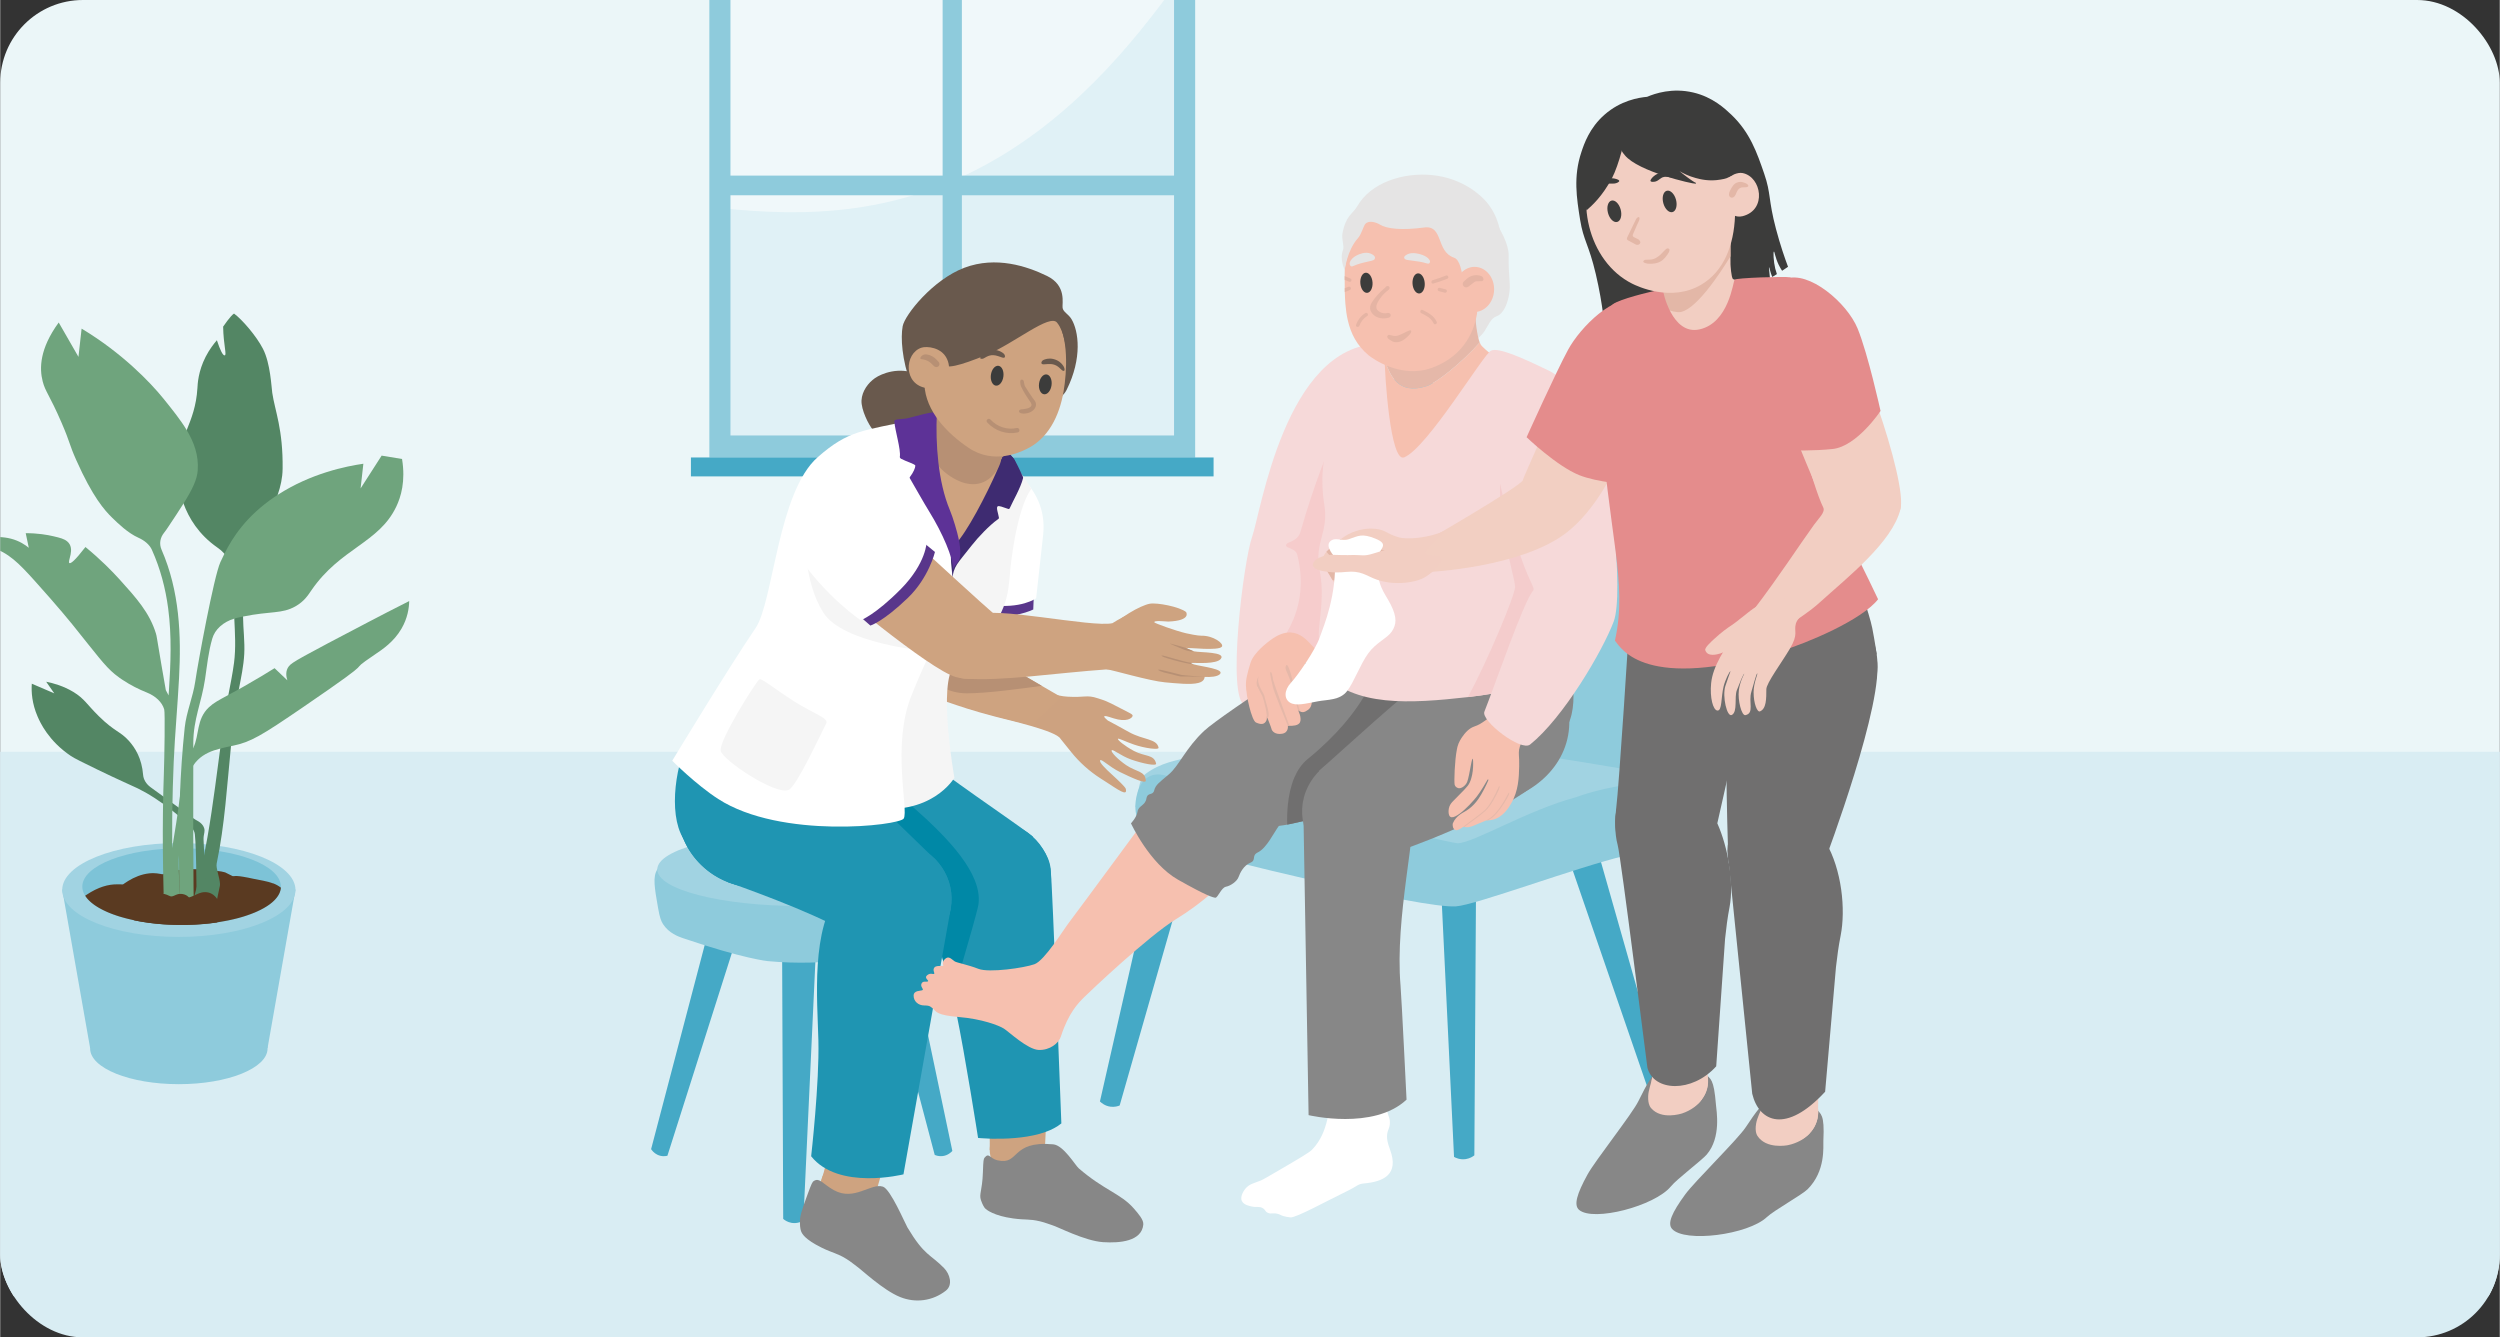 <?xml version="1.0" encoding="UTF-8"?> <svg xmlns="http://www.w3.org/2000/svg" xmlns:xlink="http://www.w3.org/1999/xlink" data-name="Laag 2" height="643" viewBox="0 0 1201.8 643.01" width="1202"><rect x="0" y="0" width="1201.8" height="643.01" fill="#333333" stroke="none"/><defs><clipPath id="a"><rect fill="none" height="643.01" rx="39.79" ry="39.79" stroke-width="0" width="1201.8"></rect></clipPath></defs><g data-name="Laag 2"><g clip-path="url(#a)"><path d="M-72.48 -98.51H1331.29V623.26H-72.48z" fill="#ebf6f8" transform="rotate(-180 629.41 262.37)"></path><g><g><g><path d="M346.73 -41.74H574.53V212.14H346.73z" fill="#f0f8fa"></path><path d="M574.53-20.55v232.69h-227.8v-112.04c38.71,3.93,86.32,4.87,136.97-26.63,42.45-26.4,70.53-65.33,90.83-94.01Z" fill="#e0f1f6"></path><path d="M340.95-41.74V220.05h233.58V-41.74h-233.58ZM453.11,209.36h-102.01V-31.05h102.01v240.41ZM564.38,209.36h-102.01V-31.05h102.01v240.41Z" fill="#8ecbdc"></path></g><path d="M452.23 -26H461.7V204.31H452.23z" fill="#8ecbdc" transform="rotate(-90 456.965 89.155)"></path></g><path d="M332.09 219.95H583.39V229.06H332.09z" fill="#45a9c6"></path></g><path d="M-69.72 361.47H1328.23V686.86H-69.72z" fill="#d9edf3" transform="rotate(-180 629.26 524.16)"></path><g data-name="Stoel L"><path d="M768.95,411.99c10.23,35.96,20.46,71.92,30.69,107.88-.41.57-1.31,1.67-2.88,2.4-2.16,1-4.15.63-4.79.48-12.25-35.59-24.51-71.18-36.76-106.77.39-.78,1.76-3.31,4.79-4.64,4.41-1.92,8.5.38,8.95.64Z" fill="#45a9c6"></path><path d="M668.65,401.85c-1.9,33.3-3.8,66.6-5.71,99.9-.51.36-1.6,1.02-3.13,1.18-2.11.21-3.68-.68-4.18-1,.09-33.58.17-67.15.26-100.73.55-.54,2.45-2.28,5.4-2.5,4.28-.33,7.05,2.8,7.36,3.16Z" fill="#45a9c6"></path><path d="M709.61,421.15c-.28,44.78-.56,89.56-.84,134.35-.66.52-2.07,1.48-4.1,1.8-2.81.43-4.97-.66-5.67-1.05-2.17-45.03-4.34-90.06-6.51-135.09.7-.77,3.13-3.22,7.05-3.73,5.7-.74,9.63,3.27,10.06,3.72Z" fill="#45a9c6"></path><path d="M574.42,405.03c-12.06,42.17-24.12,84.33-36.19,126.5-.76.31-2.36.84-4.37.58-2.78-.35-4.55-1.97-5.11-2.53,9.8-43.06,19.6-86.12,29.4-129.19.87-.53,3.82-2.19,7.69-1.61,5.61.85,8.29,5.69,8.58,6.24Z" fill="#45a9c6"></path><path d="M787.29,389.63c3.18-4.92,2.04-5.93,8.32-45.62,8.21-51.83,24.13-94.37,21.43-117.64-.5-4.28-1.8-8.28-4.16-12.44-15.61-27.49-64.03-24.8-90.09-27.5-17.77-1.84-35.68-1.8-53.41-4.15-2.47-.33-9.05-1.23-14.57,3.32-5.78,4.77-7.44,13.11-8.32,18.25-3.74,21.76-3,40.9-2.77,50.59.12,5.28.65,31.33-2.08,58.88-3.07,31.01-7.14,32.33-5.55,41.47,8.04,46.28,123.56,77.6,151.2,34.83Z" fill="#8ecbdc"></path><path d="M795.31,380.33c-.18-1.65-3.36-4.67-5.11-6.07-4.48-3.6-9.35-4.48-11.19-4.79-49.21-8.36-62.01-9.27-62.01-9.27-38.86-2.76-46.6-3.9-65.21-3.2-6.78.26-3.38.32-20.14,1.28-35.74,2.05-45.71,1.46-61.37,6.07-4.3,1.27-12.02,2.14-19.5,7.67-4.43,3.28-3.36,13.32-5.01,15.7,1.94,1.69,2.09-1.3,7.57,2.52,90.97,63.31,243.33,2.43,241.98-9.91Z" fill="#a1d3e2"></path><path d="M787.96,376.82c.87-.06,2.88-.17,4.79.96,5.14,3.02,5.07,12.25,4.16,17.26-.41,2.22-1.38,7.18-5.43,11.19-3.58,3.54-7.82,4.61-9.91,5.11-24.19,5.81-72.08,23.82-81.67,24.45-16.5,1.09-110.91-22.07-144.86-31.45-.8-.22,2.88,1.38,0,0-5.78-2.78-9.28-9.98-9.27-16.62,0-.77.17-11.81,7.35-14.7,2.89-1.16,5.69-.49,6.39-.32,21.05,5.09,138.07,32.83,141.19,32.75,7.99-.19,32.85-15.66,57.22-22.24,0,0,13.85-5.29,30.05-6.39Z" fill="#8ecbdc"></path><path d="M790.37,375.93c-4.62-1.16-8.29-14.34-8.32-23.58-.05-15.25,4.17-24.6,6.78-39.69,2.3-13.27,4.21-22.25,11.71-55.18,8.39-36.81,5.48-52.15,8.25-49.29,2.89,2.99,7.4,9.07,8.25,19.04,1.29,15.11-1.85,31.32-5.4,46.45-12.09,51.5-5.68,52.16-14.01,87.08-3.22,13.51-3.84,16.02-7.26,15.17Z" fill="#a1d3e2"></path></g><g><path d="M344.32,433.04c-10.46,39.82-20.91,79.65-31.37,119.47.42.63,1.34,1.85,2.94,2.65,2.2,1.11,4.24.7,4.9.53,12.53-39.41,25.05-78.82,37.58-118.23-.39-.86-1.8-3.67-4.9-5.13-4.5-2.13-8.69.42-9.15.71Z" fill="#45a9c6"></path><path d="M375.88,442.64c.19,47.81.39,95.61.58,143.42.65.55,2.05,1.58,4.07,1.91,2.79.46,4.93-.71,5.62-1.13,2.23-48.07,4.47-96.15,6.7-144.22-.7-.82-3.1-3.43-6.99-3.97-5.65-.78-9.55,3.51-9.98,3.99Z" fill="#45a9c6"></path><path d="M416.93,432.68c10.79,40.87,21.58,81.73,32.38,122.6.68.3,2.11.81,3.91.56,2.49-.34,4.07-1.91,4.57-2.45-8.77-41.74-17.54-83.47-26.3-125.21-.78-.52-3.42-2.12-6.88-1.56-5.02.82-7.42,5.52-7.68,6.05Z" fill="#45a9c6"></path><path d="M453.33,416.1c.72,3.32,1.31,7.18,1.56,11.5.37,6.54-.18,12.25-.96,16.78-1.21.82-3.02,2.02-5.27,3.36,0,0-8.55,5.07-18.7,8.63-9.5,3.33-31.97,8.43-60.89,5.75,0,0-11.44-1.06-40.76-11.03-2.18-.74-6.77-2.37-9.59-6.71-.93-1.44-1.59-3.04-2.4-7.67-1.76-10.06-2.64-15.09-.4-18.68,2.32-3.71,7.08-5.16,12.38-5.78,23.28-2.71,117.93,3.38,125.03,3.84Z" fill="#8ecbdc"></path><ellipse cx="384.83" cy="418.03" fill="#a1d3e2" rx="68.91" ry="17.59"></ellipse></g><g><g fill="#1f95b2"><circle cx="363.77" cy="388.46" r="38.28" transform="rotate(-5.69 363.672 388.335)"></circle><circle cx="404.23" cy="387.47" r="37.84" transform="rotate(-67.57 404.265 387.47)"></circle><path d="M366.4,426.66l42.18-1.46,1.28-74.83-3.74-4.58c-18.71-.36-40.73.64-59.44,9h0s19.73,71.86,19.73,71.86Z"></path><path d="M332.13,353.4c-7.18,12.23-11.22,37.46-3.75,49.64,1.46,2.38,4.87-3.95,25.91-13.7,24.7-11.45,37.05-17.18,37.36-23.35.66-13.43-55.25-19.86-59.51-12.6Z"></path></g><g data-name="Onderbeen R"><circle cx="489.03" cy="552.89" fill="#cea380" r="13.27"></circle><path d="M504.27,509.4l-2.08,45.16-26.43-1.63c.15-9.83-.42-19.82-2.76-29.34l-1.34-4.79,32.6-9.4Z" fill="#cea380"></path><path d="M510.17,540.17c-2.1,1.71-4.68,3.03-7.5,4.05-.94.34-1.89.64-2.87.92-7.83,2.2-16.87,2.48-22.89,2.36-.39,0-.77-.02-1.14-.03-3.43-.11-5.62-.34-5.62-.34,0,0-6.09-39.16-10.64-61.06-.5-2.44-1.05-4.81-1.63-7.13-.39-1.58-.8-3.13-1.2-4.68-3.14-11.8-6.51-22.46-6.8-33.57-.02-.6-.02-1.2,0-1.8.02-3.91.44-7.88,1.41-11.99l.02-.19,1.13-14.57v-.03l9.17-.73,7.96-.63,9.66-.77s16.43-8.29,18.1-6.41c1.67,1.88,6.89,6.68,7.73,14.2.84,7.52,5.14,122.4,5.14,122.4Z" fill="#1f95b2"></path></g><g fill="#1f95b2"><path d="M447.25,385.67c-.14,3-.62,5.9-1.41,8.66-4.72,16.5-20.28,28.2-38.16,27.37-2.77-.13-5.45-.55-8.03-1.25-.1-.02-.21-.05-.32-.08,0,0-.02,0-.02,0-5.32-1.48-10.15-4.07-14.23-7.52,0,0-.02-.02-.03-.02-.21-.18-.41-.35-.61-.53-8.31-7.33-13.34-18.23-12.78-30.17.03-.62.07-1.24.14-1.85,1.31-13.78,9.94-25.27,21.83-30.76,5.33-2.46,11.32-3.71,17.6-3.42,6.16.29,11.92,2.04,16.94,4.89,4.44,2.52,8.3,5.92,11.37,9.94t.02,0c5.21,6.83,8.14,15.47,7.71,24.72Z"></path><path d="M496.65,402.47l-18.5,19.81-7.75,8.29-10.62,11.37c-1.92-.53-5.28-1.56-9.56-2.93-13.19-4.22-35.14-11.71-50.53-18.46-.13-.06-.25-.11-.38-.16-6.19-2.73-11.27-5.33-14.25-7.53-.24-.17-.46-.34-.67-.51l.03-.04,4.84-6.8,26.01-36.46,12.87-18.05c2.56,2.69,6.56,6.12,11.37,9.94,17.1,13.56,44.47,31.95,54,39.03.06.04.11.07.17.12.95.71,1.71,1.29,2.26,1.75.24.2.47.41.7.62Z"></path><circle cx="478.28" cy="422.26" r="27" transform="rotate(-60.2 478.267 422.258)"></circle></g><path d="M479.45,557.87c10.78,2.58,6.19-9.57,26.83-7.67,4.99.46,10.58,10.08,12.32,11.58,12.16,10.5,20.16,12.08,26.4,19.22,2.35,2.69,4.82,5.53,4.6,7.79-.76,8.05-11.25,8.97-19.32,8.45-8.82-.58-21.77-7.39-24.52-8.18-1.44-.41-3.15-1.2-5.85-1.84-5.27-1.25-6.71-.54-12.92-1.39-9.05-1.24-12.85-4.09-13.56-4.96-.22-.28-1.04-1.31-1.9-3.86-.98-2.93.64-4.42.95-13.33.2-5.82.27-6.42.9-7.18,2.05-2.43,2.5.53,6.07,1.38Z" data-name="Schoen R" fill="#878787"></path><path d="M470.23,435.38c-.07.45-.17.9-.28,1.35-.62,2.5-1.59,6.04-2.74,10.16-2.65,9.44-6.33,21.93-9.34,32.05-.39-1.58-.8-3.13-1.2-4.68-3.14-11.8-6.51-22.46-6.8-33.57.11-.5.21-1,.34-1.49l.02-.19c-.12-.04-.24-.08-.36-.11-13.23-4.24-34.92-11.66-50.17-18.35l-.05-.08-10.37-14.95-17.49-25.22c1.31-13.78,9.94-25.27,21.84-30.76,6.02,6.15,13.21,12.77,21.66,19.52,1.36,1.1,2.76,2.19,4.2,3.29,10.58,8.12,19.31,15.41,26.36,22,2.84,2.67,5.41,5.21,7.73,7.65,1.2,1.26,2.33,2.51,3.4,3.72,1.72,1.96,3.27,3.86,4.64,5.68,3.18,4.22,5.44,8.09,6.89,11.67,1.09,2.67,1.71,5.17,1.92,7.52.15,1.67.08,3.27-.18,4.81Z" fill="#0088a6"></path><g data-name="Bovenbeen L" fill="#1f95b2"><circle cx="363.75" cy="388.45" r="38.28" transform="rotate(-9.64 363.82 388.502)"></circle><path d="M378.32,353.3c16.93,5.49,44.18,34,72.11,60.8l-39.73,36.56c-11.77-8.48-43.46-20.42-61.39-26.74l29.01-70.61Z"></path><circle cx="430.42" cy="432.23" r="27" transform="rotate(-68.07 430.384 432.222)"></circle></g><g data-name="Onderbeen L"><circle cx="407.95" cy="570.64" fill="#cea380" r="13.56" transform="rotate(-85.15 407.947 570.64)"></circle><path d="M431.11,538.24l-10.97,38.36-25.47-8.67c6.17-17.7,2.53-34.52,2.53-34.52l33.91,4.83Z" fill="#cea380"></path><circle cx="430.42" cy="432.23" fill="#1f95b2" r="27" transform="rotate(-68.07 430.384 432.222)"></circle><path d="M389.9,555.94c13.17,16.54,44.38,8.7,44.38,8.7l22.95-129.11-53.62-6.47h0c-13.96,17.32-10.72,51.56-10.23,71.2.51,20.54-3.48,55.69-3.48,55.69Z" fill="#1f95b2"></path></g><path d="M400.91,572.27c9.69,5.38,17.7-3.6,23.5-1.72,3.65,1.18,10.61,17.64,11.78,19.61,8.25,13.79,10.95,12.73,17.58,19.51,2.77,2.83,4.43,8.12.9,10.89-6.27,4.93-14.51,6.09-22.01,3.06-8.19-3.32-18.51-13.14-20.88-14.76-1.24-.85-2.61-2.13-4.97-3.58-4.61-2.85-6.2-2.62-11.83-5.38-8.21-4.02-9.49-6.79-9.89-7.84-.13-.33-.58-1.57-.59-4.26,0-3.09.57-5.12,3.66-13.49,2.02-5.46,2.27-6.01,3.11-6.53,2.71-1.67,4.27,1.53,9.62,4.5Z" data-name="Schoen L" fill="#878787"></path></g><g><path d="M509.79,355.21c-2.04-3.77-24.05-8.75-31.25-10.62-22.58-5.88-25.61-8.96-36.63-10.61-7.82-1.17-10.92.1-10.19-7.78.68-7.65,11.16-15.25,17.74-16.47,4.21-.78,0,0,6.17,3.15,6.82,3.48,8.07,5.6,13.39,8.99,4.92,3.12,14.44,5.71,33.5,10.89,5.72,1.56,7.8,2.03,10.77,2.21,8.24.49,9.11-1.03,14.47.78,3.14,1.06,3.39.83,11.11,4.91,3.88,2.05,5.73,2.72,5.6,3.5-.19,1.21-3.01,3.21-9.22,1.2-3.2-1.04-4.18-1.32-4.43-.88-.17.29.82,1.2,1.7,1.94,2.56,1.32,5.71,3.07,10.16,5.54,6.99,3.9,13.39,3.12,14.26,7.52.25,1.24-6.72.25-11.73-1.46-4.34-1.48-7.61-3.26-7.82-2.79-.22.51,3.05,3.34,7.72,5.84,5.22,2.79,9.65,1.54,10.65,6.06.3,1.35-6.41.02-11.96-1.93-5.09-1.79-8.98-5.25-9.41-4.39-.41.81,2.9,4.27,6.97,7.07,4.68,3.22,9.29,2.81,9.43,7.45.05,1.76-6.75-1.37-12.37-4.11-5.2-2.53-9-6.53-9.55-5.66-.58.93,2.37,3.87,5.84,7.02,2.79,2.54,6.26,5.85,6.47,6.69.98,3.96-3.73.39-10.1-3.7-.62-.4-1.35-.87-2.15-1.38-5.3-3.41-10.02-7.65-13.97-12.56l-5.16-6.41Z" fill="#cda280"></path><path d="M510.18,335.21l-14.27,13.48s-41.87-9.58-45.83-15.58c-1.36-2.05-1.1-4.79-.17-7.83,1.17-3.79,3.39-8.04,4.84-11.97.79-2.15,1.35-4.21,1.38-6.04.16-7.89,11.07-71.78,25.98-74.36,14.9-2.6,15.8,11.92,16.22,20.09.49,9.6-7.14,36.31-12.01,52.24-.63,2.08-1.36,4.01-2.08,5.71-1.81,4.32-3.56,7.14-3.56,7.14l20.09,11.66,9.41,5.46Z" fill="#cea380"></path><path d="M500.77,329.75c-9.98,1.38-26.26,3.61-36.01,3.61-9.54,0-14.83-4.97-17.44-6.81,1.17-3.79,5.97-9.31,7.42-13.24l29.49-2.36c-1.81,4.32-3.56,7.14-3.56,7.14l20.09,11.66Z" fill="#b79074"></path><path d="M440.72,179.85c-8.6-3.64-16.89-.28-20.13,1.95-3.23,2.23-6.22,6.2-6.48,10.67s3.46,11.93,5.57,14.29,12.03,9.83,16.14,7.48c4.1-2.35,14.51-12.14,13.92-15.44-.6-3.3-4.3-16.97-9.02-18.96Z" fill="#69594d"></path><path d="M482.1,196.34s25.2,2.03,30.65-8.92c7.6-15.27,5.76-28.31,2.29-34.03-1.44-2.38-3.89-3.32-4.24-5.33-.35-2.01,2.11-10.71-7.49-15.38-9.6-4.67-24.5-9.66-39.67-3.97-15.16,5.69-28.73,22.69-29.74,28.15-1,5.46-.4,16.02,3.93,27.83,1.54,4.19,6.08,10.67,12.16,10.7s32.09.95,32.09.95Z" fill="#69594d"></path><g><path d="M496.95,286.36l-.26,6.69s-10.26,5.12-22.23,2.4c-11.97-2.72-21.55-8.86-21.55-8.86l2.02-8.81,42.02,8.58Z" fill="#59368b"></path><path d="M498.09,287.63s-7.24,5.36-22.42,3.21-22.66-10.43-22.66-10.43l26.96-58.5s24.1,10.24,21.48,35.19l-3.37,30.53Z" fill="#fff"></path></g><path d="M486.33,267.99c-1.69,12.31-.49,18.63-6.88,30.01-4.9,8.73-15.22,16.12-20.58,21.73-8.26,8.63-.1,54.22-.1,54.22,0,0-11,19.05-40.97,14.24-22.11-3.55,31.6-186.13,43.48-187.72,11.89-1.59,34.52,34.6,34.52,34.6,0,0-5.77,5.93-9.46,32.92Z" fill="#f5f5f5"></path><path d="M345.2,384.15c-10.72-6.91-22.1-18.37-22.1-18.37,0,0,27.12-44.81,40.05-63.75,8.62-12.62,10.63-65.39,29.97-82.28,14.88-13,21.35-12.52,46.59-17.98,9.73-2.11,21.58-1.3,21.58-1.3,0,0-4.03,55.78-3.41,72.48.8,21.52-7.2,30.35-19.72,61.37-9.7,24.02-1.29,55.2-3.75,59.24-2.05,3.35-59,10.07-89.19-9.4Z" fill="#fff"></path><path d="M397.13,347.86c-1.83,3.32-14.19,30.46-18.12,31.97-6.45,2.49-31.39-14.2-32.58-18.75-1.18-4.55,16.47-32.59,18.55-34.43.9-.8,6.89,4.24,16.43,10.37,9.54,6.13,17.17,8.19,15.71,10.84Z" fill="#f5f5f5"></path><path d="M438.13,382.3c.06.19.11.38.17.57-.04-.21-.1-.41-.17-.57Z" fill="#e5b8a9"></path><g><path d="M467.31,204.73l-10.72,23.59c2.47,1.58,5.11,2.73,7.9,3.24,9.96,1.82,24.75-4.72,23.54-9.58-.82-3.27-14.29-14.96-19.4-16.78-.42-.15-.86-.31-1.32-.47Z" fill="#3e2b71"></path><path d="M438.87,208.84c-.08,9.02,6.58,13.6,6.5,22.62.85,5.49,7.98,16.97,13.57,30.22,3.71-1.13,5.62-7.18,12.73-15.19,7.33-8.25,14.79-7.81,15.29-11.49-1.02-4.45-.51-7.18-4.48-11.21-.19-.19-.38-.39-.59-.58-.23-.23-.47-.44-.73-.67-.11-.1-.17-.23-.2-.42-.05-.29-.01-.67.1-1.13.35-1.49,1.41-3.71,2.47-5.68.51-2.28.5-4.58.05-6.77-3.16-2.21-9.21-4.72-12.81-6.95-1.91-1.17-5.93-4.2-9.75-7.05-3.2.73-6.12,2.29-8.4,4.5-.33.32-.64.65-.94.99-.58.5-1.24.9-2.02,1.15,0,0-.56.11-1.22.27-.05.01-.09.02-.13.03-.05.01-.1.02-.15.04-.19.05-.4.1-.61.15-.21.05-.42.09-.65.13-7.81,1.33-6.29,7.57-8.02,7.03Z" fill="#cea380"></path><path d="M446.85,212.88c-.93,9.52,10.33,17.89,17.39,19.51,9.47,2.17,13.77-4.66,15.39-6.89.46-1.05.93-2.31,1.31-3.38.05-.15.1-.3.15-.45,0-.09.33-.92.81-2.08h0c.37-.89.82-1.97,1.29-3.05.04-.14.08-.28.12-.41.08-.27.14-.55.2-.82.51-2.28.5-4.58.05-6.77-.29-1.39-.75-2.75-1.38-4.03l-19.84-10.21c-.45.07-.9.15-1.34.25-2.85.65-.57-7.61-2.74-5.78-.99.83-3.53-7.13-4.62-6.43-.74.47-6.33,25.93-6.78,30.54Z" fill="#b79074"></path><path d="M483.6,225.4c-.48,1.12-1.03,2.26-1.65,3.42,1.51-.22,2.82-.52,3.9-.81.01-.12.03-.24.05-.37-.17-.2-.36-.41-.55-.62-.21-.24-1.81-1.3-1.76-1.62Z" fill="#b79074"></path><path d="M457.54,279.31c1-7.64,2.41-7.82,9.55-17.06,2.85-3.69,8.6-9.79,12.66-12.62.25-.17.48-.37.44-.67-.34-2.13-1.41-4.77-.67-5.46.58-.54,2.5.32,5.15,1.2.28.09.58-.05.7-.33,1.47-3.35,5.28-9.8,6.42-14.49.08-.33-.03-.53-.16-.82-.45-.98-2.55-5.67-3.98-8.03-1.17-1.94-3.1-2.87-5.32-2.15,0,0-1.31,3.2-1.46,3.63-.4,1.15-.71,1.79-1.24,2.99-5.67,12.93-14.94,30.6-20.5,36.3-4.16,4.26-.48,13.75-1.59,17.51Z" fill="#3e2b71"></path><path d="M448.25,206.35c-2.52,9.08,3.29,18.63,12.97,21.33,7.79,2.17,15.71-.75,19.82-6.7.31-.45.6-.91.86-1.39h0c.52-.96.96-1.97,1.29-3.05.04-.14.08-.28.12-.41.08-.27.14-.55.2-.82.51-2.28.5-4.58.05-6.77-.29-1.39-.75-2.75-1.38-4.03-2.21-4.53-6.42-8.19-11.84-9.71-2.71-.75-5.43-.9-8-.51-.45.07-.9.15-1.34.25-3.2.73-6.12,2.29-8.4,4.5-.33.32-.64.65-.94.99-1.56,1.78-2.75,3.91-3.41,6.31Z" fill="#b79074"></path><path d="M435.61,201.22c-2.99.38-5.8.26-5.72,1.36.3,4.42,3.22,13.53,2.65,17.07-.05.3.25.75.53.9,2.73,1.46,6.91,2.57,6.92,3.37.01,1.01-.95,3.25-2.46,5.22-.19.25-.36.5-.2.77,2.41,4.14,6.69,11.77,9.29,15.97,6.59,10.65,11.49,22.23,11.64,28.06.76-4.38,5.17-1.84,2.52-15.05-.58-2.91-2.66-10.02-4.18-13.62-5.75-13.69-6.92-32.08-6.27-46.5.09-1.96-12.69,2.19-14.71,2.45Z" fill="#5d3297"></path></g><g fill="#b79074"><ellipse cx="476.97" cy="192.48" rx="17.74" ry="16.63" transform="rotate(-1.55 477.262 192.413)"></ellipse><path d="M455.63,202.11c.73,1.34,1.54,2.63,2.42,3.87,5.64,7.94,14,13.61,21.2,14.35.23.02.46.04.69.06,5.57-1.94,9.89-6.37,11.37-11.87h0c.14-.82.31-1.78.49-2.76.44-2.38.95-4.9,1.25-5.75.39-1.28,1.67-4.31,1.39-4.64l-6.42-1.5-21.69-5.06-6.13-1.43c-.33.48-.55,1.17-.73,1.97l-.02.09c-.06.33-.78,4.91-1.62,6.58h0c-.12.25-.26.48-.41.71-.89,1.65-1.51,3.47-1.79,5.38Z"></path><path d="M455.63,202.11c-.09.6-.14,1.2-.16,1.82-.31,9.42,7.59,17.27,17.63,17.52,2.4.06,4.71-.32,6.84-1.06,5.57-1.94,9.89-6.37,11.37-11.87h0c.24-.9.4-1.82.49-2.76.03-.3.05-.6.05-.9.14-4.14-1.31-7.98-3.84-11-3.21-3.85-8.17-6.38-13.8-6.52-2.81-.07-5.49.46-7.89,1.46-3.58,1.49-6.56,4.04-8.49,7.22h0c-.14.24-.28.47-.41.71-.89,1.65-1.51,3.47-1.79,5.38Z"></path></g><path d="M507.97,153.5c5.72,8.87,4.97,24.96,3.28,34.82-2.02,11.75-7.46,22.9-18.31,27.83-2.24,1.02-15.04,7.49-27.37-.85-10.14-6.86-20.66-17.47-21.22-30.48-1.02-.14,2.39-17.46,3.31-16.79,1.56-16.95,8.8-27.44,26.64-28.56,13.41-.84,27.81,4.93,33.68,14.03Z" fill="#cea380"></path><path d="M489.25,207.91c-5.24,1.18-11-.72-14.71-4.79-.97-1.07.65-2.44,1.62-1.37,3.2,3.51,8.07,5.06,12.57,4.04,1.37-.31,1.88,1.81.51,2.12h0Z" fill="#b79074"></path><ellipse cx="479.34" cy="180.66" data-name="Oog L" fill="#3c3c3b" rx="4.81" ry="3.03" transform="rotate(-82.6 479.326 180.665)"></ellipse><path d="M471.31,171.7c-.58.91.79,1.04,1.53.63,1.83-1.02,3.47-2.25,6.95-1.1,1.52.5,2.44.94,2.89.77.73-.28.41-1.42-.18-1.97-.71-.66-2.45-1.74-4.6-1.81-2.58-.08-4.03.93-4.82,1.57-.69.56-1.27,1.1-1.78,1.91Z" data-name="Wenkbrauw L" fill="#69594d"></path><path d="M515.52,169.29c-1.4,2.04-1.04,11.5-1.63,7.33-1.47-10.44-2.46-17.4-5.68-21.38-3.35-4.85-20.76,10.03-34.19,15.47-12.4,5.03-20.26,7.3-20.75,3.82-.78-5.54-2.86-.82-3.61-.31-.8.54.57-4.25-.2-4.68-4.28-2.45-6.44-3.64-6.91-4.57-2.22-4.44,7.69-20.44,22.52-25.55,16.2-5.58,32.79-2.31,39.55,3.03,2.44,1.93,9.52,11.54,9.66,18.15.02,1.06,2.5,6.85,1.23,8.7Z" fill="#69594d"></path><path d="M450.92,185.89c-1.13.59-3.22,1.01-5.3.73-11.65-1.54-10.94-16.86-2.61-19.47,2.43-.76,9.59-.28,12.22,5.47,2.63,5.74-.52,11.28-4.31,13.26Z" fill="#cea380"></path><path d="M448.94,176.01l-1.21-1.19c-1.06-1.04-2.42-1.73-3.89-1.98l-1.03-.17c-.32-.05-.52-.39-.39-.67h0c.52-1.16,1.8-1.8,3.12-1.58h0c1.85.31,3.55,1.24,4.78,2.64l.88.99c.64.72.49,1.79-.33,2.25h0c-.61.35-1.42.23-1.94-.28Z" fill="#b79074"></path><ellipse cx="502.5" cy="184.81" data-name="Oog R" fill="#3c3c3b" rx="4.81" ry="3.03" transform="rotate(-82.6 502.483 184.815)"></ellipse><path d="M492.79,185.88c-.84-1.56-.17-3.54-1.81-3.34-.91.11-.51,2.45-.19,3.22,1.28,2.68,2.59,4.75,3.61,6.21.96,1.38,1.64,2.18,1.4,2.99-.42,1.42-3.28,1.76-4.86,1.86-.45.03-.88.26-1.05.65-.07.17-.09.35-.03.51.18.52.9.82,1.96.88.67.03,3.13,0,4.87-1.64.36-.33,1.42-1.32,1.32-2.9-.08-1.37-1.13-2.27-1.58-2.94-1.12-1.63-2.49-3.65-3.63-5.51Z" fill="#b79074"></path><path d="M511.75,177.81c0,.66-.68.72-1.32.12-1.59-1.48-2.97-3.11-6.57-2.9-1.58.09-2.55.28-2.96-.01-.66-.46-.14-1.5.54-1.87.82-.45,2.71-1.05,4.82-.56,2.53.6,3.82,1.94,4.46,2.77.57.73,1.04,1.46,1.04,2.45Z" data-name="Wenkbrauw L" fill="#69594d"></path><path d="M463.4,326.27c18.8,1.36,42.31-2.58,69.97-4.52,3,.89,7.21-22.6,8.92-26.14.16-.33-5.19,2.47-7.53,4.02-9.81,2.27-59.03-8.67-64.74-3.63-31.21-2.89-18.03,29.44-6.62,30.26Z" fill="#cea380"></path><g><path d="M572.93,318.74c-.24,0-.37.02-.41.06.08.21.56.42,1.31.63,3.96,1.12,15.28,2.25,12.52,4.78-1.29,1.17-4.39,1.39-7.24,1.27-.14.29.04,2.09-3.02,2.88-3.57.98-10.79.19-16.08-.29-7.43-.66-25.01-5.89-27.89-6.24-1.74-1.63-26.64-2.33-7.16-9.33,1.54-1.7,2.76-3.14,4.12-5.11,1.07-1.52,1.33-2.05,2.3-3.19,6.25-7.31,16.95-13.1,21.3-13.92,3.49-.66,14.4,1.48,17.48,3.98,0,0,2.81,4.16-8.58,4.6-.52.02-7.38-.76-6.63.41.26.42,10.06,4.01,15.17,5.2.95.23,5.71,1.23,7.44,1.19,5.64-.13,11.06,3.83,9.78,5.32-1.73,2-15.61.42-17.27.53h0c0,.06,2.43,1,3.45,1.51.11.05.27.1.47.15,3.01.64,15.6.17,12.85,3.65-2.08,2.61-11.73,1.85-13.88,1.91h-.02Z" fill="#cea380"></path><path d="M573.98,313.18c-2.5.24-4.75-.8-5.5-1.08-1.07-.4-6.75-2.81-5.96-2.69.77.11,7.23,2.01,7.53,2.11,0,.06,2.43,1,3.45,1.51.11.05.27.1.47.15Z" fill="#b79074"></path><path d="M573.84,319.43c-3.45-.18-17.08-3.76-15.34-4.28.74-.22,10.68,3.21,14.43,3.59-.24,0-.37.02-.41.06.08.21.56.42,1.31.63Z" fill="#b79074"></path><path d="M579.14,325.45s-9.97-.72-11.1-.93c-1.13-.21-10.51-2.83-11.14-2.56s1.83,1.29,4.44,1.81c2.61.52,5.66,1.59,6.7,1.49s11.09.19,11.09.19Z" fill="#b79074"></path></g><path d="M387.03,252.44c-.36,5.27-.64,27.52,8.81,42.23,9.44,14.71,48.77,18.25,48.77,18.25l-57.58-60.48Z" fill="#f5f5f5"></path><path d="M483.5,299.87c11.8,9.67-3.98,30.92-23.94,25.68-12.46-3.27-61.87-44.55-65.82-48.91-5.26-5.81-15.13-10.19-2.03-33.57,8.57-15.29,11.76-12.57,18.87-8.82,2.51,1.32,69.59,64.18,72.92,65.61Z" fill="#cea380"></path><path d="M443.54,260.57l5.89,4.82s-2.92,12.34-13.03,22.08c-12.05,11.6-18.02,13.31-18.02,13.31l-9.48-8.26,34.65-31.95Z" fill="#59368b"></path><path d="M445.47,260.39s-.09,10.32-12.43,22.81c-12.33,12.49-19.28,15.02-19.28,15.02,0,0-16.66-10.95-31.01-32.16-14.34-21.21,16.53-49.18,37.35-29.69l25.37,24.02Z" fill="#fff"></path></g><path d="M554.52,388.54s-37.2,50.56-40.31,54.57-12.03,18.71-16.93,20.49c-4.9,1.78-21.83,4.23-26.95,2.23-5.12-2-10.25-2.9-11.36-3.56-1.11-.67-2.67-2.67-4.23-1.56-1.56,1.11-1.78,2.45-1.34,3.34s-3.12-.22-4.23,1.11c-1.11,1.34.45,2.9-.22,3.12-.67.22-1.78-.67-3.34.67s1.11,2.45.45,2.9c-.67.45-2.45-.45-3.12,1.11s1.34,2.67.45,3.12-4.23,0-4.23,2.67,2.23,4.68,5.12,4.68,3.12.67,4.45,1.78,1.34,2.9,12.25,3.79c10.91.89,19.15,4.01,21.6,5.57s11.36,10.02,16.7,10.25c5.35.22,9.65-3.22,10.69-6.46,3.65-11.38,8.43-16.15,11.1-18.82,2.67-2.67,30.99-29.51,44.14-37.53s23.39-17.82,26.06-21.6c2.67-3.79-36.75-31.85-36.75-31.85Z" fill="#f6c0af"></path><g><ellipse cx="85.88" cy="504.11" fill="#8ecbdc" rx="42.66" ry="17.17"></ellipse><path d="M128.54 503.91L43.22 503.91 29.81 427.71 141.96 427.71 128.54 503.91z" fill="#8ecbdc"></path><ellipse cx="85.88" cy="427.91" fill="#a1d3e2" rx="56.08" ry="22.57"></ellipse><path d="M134.94,426.31c0,.18,0,.35-.02.53-.71,9.95-21.81,17.92-47.72,17.92-22.48,0-41.33-6-46.4-14.09-.87-1.4-1.34-2.86-1.34-4.36,0-10.19,21.37-18.45,47.74-18.45s47.74,8.26,47.74,18.45Z" fill="#7dc3d7"></path><path d="M131.21,424.75c-3-1.14-6.35-1.56-9.48-2.23-1.68-.36-3.35-.74-5.05-.99-.91-.14-1.85-.3-2.78-.33-.56-.03-1.13,0-1.69.06-.18,0-.33,0-.44,0-1.33-.71-3.64-1.82-3.64-1.82-1.15-.36-2.35-.53-3.56-.66-.06,0-.11-.01-.17-.02-.62-.06-1.25-.11-1.85-.18-.14-.02-.29-.03-.43-.05-1.22-.13-2.45-.25-3.68-.36-.11-.01-.22-.02-.34-.03-.52-.05-1.03-.08-1.54-.11h0c-.77-.05-1.54-.09-2.31-.11-.46-.01-.92-.02-1.37-.02h0c-.26,0-.52,0-.79,0-2.03.02-4.08.14-6.11.42-.05,0-.09,0-.13.02h0c-1.38.18-2.74.44-4.08.76-.21.06-2.16.73-3.4,1.13h0c-.16.05-.3.09-.44.13-.27-.05-.53-.11-.8-.16-1.2-.21-2.45-.4-3.67-.39-.44,0-.87.02-1.3.06-.12,0-.24.02-.35.03-.12,0-.24.02-.36.04-3.51.4-6.94,1.8-9.92,3.63-.51.31-.99.64-1.49.97-.33.24-.67.46-1.01.68-2.02,0-3.83-.12-5.89.18-2.59.38-5.01,1.21-7.31,2.32-.2.1-.4.2-.6.3-1.14.58-2.24,1.23-3.31,1.93-.37.24-.72.48-1.08.72h0s.04.07.07.1c.02.03.05.07.07.1.02.02.03.03.04.05h0s0,.02.01.02c0,0,0,.01.01.02.14.22.3.45.48.67.11.15.24.3.36.45.05.06.1.12.15.18.08.09.15.17.24.26.01,0,.02.01.02.02.1.1.2.2.29.3.05.05.1.1.15.15.06.06.13.13.19.18h0c.09.09.18.18.28.26.16.15.33.3.5.45.02.02.04.03.06.05.14.11.28.23.42.34.02.02.03.03.05.04.18.14.37.29.56.43.11.09.23.17.35.26h0c.07.06.15.11.23.17.05.03.09.06.14.09.02.02.03.03.05.03.14.1.28.2.42.29.01,0,.03.02.04.03.33.22.67.43,1.03.64.07.05.15.1.24.14.1.06.2.11.3.18.02.01.05.02.08.04.02.02.05.03.08.05,0,0,.01,0,.02.01h0s.01,0,.02.01c0,0,.01,0,.02.01.03.02.07.04.11.06.22.13.44.25.67.36.28.15.57.3.86.45.25.13.51.25.77.37.26.13.52.25.79.37s.54.24.82.36c.47.2.95.4,1.44.59.09.03.18.07.26.1.29.11.59.22.89.33.6.22,1.21.43,1.84.64.31.1.63.2.95.3.1.03.2.06.3.09.25.08.51.15.76.23.13.03.26.07.4.11.13.03.26.07.4.11.03,0,.07.02.11.03s.07.02.11.03c.19.05.38.1.57.15l.33.09c.32.09.65.18.98.26.02,0,.03,0,.05.01.34.09.69.17,1.04.25.36.09.71.17,1.07.25.36.08.72.16,1.08.24h0c.42.09.85.18,1.28.26.08.01.16.03.25.05.03,0,.07.01.11.02.1.02.21.04.32.06.03,0,.07.01.1.02.03,0,.06,0,.08.01.02,0,.05.01.08.02.3.05.6.11.9.16.06.01.13.02.2.03.2.03.4.07.59.1.28.05.57.09.86.14.09.01.18.03.26.04.58.09,1.16.18,1.75.26.2.03.4.05.6.08,0,0,.01,0,.02,0,.02,0,.04,0,.06,0,.1.01.19.02.29.03.15.02.3.04.46.06.35.04.71.09,1.06.13.13.02.26.03.4.05.03,0,.06,0,.1,0,.2.02.4.05.6.07.13.02.27.03.4.04.41.04.83.08,1.24.12.18.01.36.03.54.05.02,0,.03,0,.05,0,.24.02.49.04.73.06.13,0,.25.02.37.03.13.01.25.02.37.02.04,0,.07.01.11.01s.07,0,.1,0c.07,0,.15.01.22.02.03,0,.06,0,.09,0,.33.02.67.05,1,.06.03,0,.05,0,.08,0,.15,0,.3.01.45.02.15,0,.3.02.45.02h.22s0,.01,0,.01c.25.01.5.02.75.03.02,0,.05,0,.07,0h0c.1,0,.21,0,.32.01.06,0,.11,0,.17,0,.03,0,.07,0,.11,0,.38.01.76.03,1.14.03.09,0,.18.01.28.01h.1c.09,0,.19,0,.28,0h.11c.29.01.57.02.86.02.09,0,.18,0,.27,0,.2,0,.41,0,.61,0,.31,0,.63,0,.94,0,.23,0,.46,0,.69,0,.19,0,.38,0,.56,0,.24,0,.48,0,.71,0h.13c.09,0,.17,0,.25,0h.07c.14,0,.29-.01.44-.02.24,0,.48,0,.72-.01.28,0,.56-.02.84-.03h.09s.02,0,.04,0c.04,0,.08,0,.12,0,.29,0,.58-.02.87-.03.26-.01.53-.02.8-.04h.06c.17,0,.34-.02.51-.03.07,0,.13,0,.2-.01.62-.03,1.23-.07,1.84-.12.16-.01.33-.02.49-.03,0,0,.02,0,.03,0,.15-.02.3-.03.46-.05.22-.01.45-.03.68-.05.16-.01.33-.03.49-.05.05,0,.1-.01.15-.01.44-.04.87-.09,1.3-.13.17-.02.33-.03.49-.05.02,0,.03,0,.04,0,.05,0,.09,0,.13-.01.09-.01.17-.02.25-.03.02,0,.05,0,.07,0,.03,0,.06,0,.09-.01.12-.01.24-.03.36-.04.04,0,.09-.01.13-.02.33-.04.67-.08,1-.13.16-.02.32-.04.48-.06.22-.03.44-.06.66-.09.29-.03.59-.08.87-.12.09-.01.18-.03.27-.04l.55-.09c.24-.03.48-.07.72-.11.84-.14,1.66-.28,2.47-.44.26-.05.52-.1.78-.15.13-.03.26-.05.38-.07.13-.02.26-.05.38-.08.26-.05.51-.1.76-.16.49-.11.97-.22,1.44-.33.02,0,.04,0,.06-.01.25-.06.49-.11.73-.18.05-.01.09-.02.14-.03.4-.1.8-.2,1.19-.3.04,0,.08-.02.12-.03.08-.02.17-.05.25-.07.03,0,.06-.01.09-.02h0c.55-.15,1.08-.3,1.61-.46.3-.09.6-.18.89-.27.29-.09.58-.18.87-.28s.57-.19.86-.29c.56-.19,1.11-.39,1.65-.59.54-.2,1.06-.41,1.57-.62.02,0,.03-.01.06-.02.24-.1.47-.2.71-.3.25-.11.49-.22.73-.33.46-.21.91-.42,1.35-.64.02-.01.05-.02.07-.03.41-.21.81-.42,1.19-.63h0s.03-.02.05-.03c0,0,0,0,.01,0l.03-.02s.03,0,.04-.02c.05-.02.09-.05.14-.07.16-.09.32-.18.47-.27.22-.13.44-.26.64-.38.21-.13.4-.25.6-.37.05-.03.11-.07.16-.1.29-.19.58-.38.86-.59.03-.02.07-.05.1-.07.17-.12.33-.24.49-.36.01-.01.02-.02.03-.03.1-.07.19-.14.28-.22.09-.07.18-.14.28-.22.11-.09.23-.19.34-.28.18-.15.34-.3.51-.46.15-.14.3-.28.45-.43.13-.13.25-.25.37-.38.1-.11.21-.22.3-.33.08-.09.16-.18.24-.28.09-.1.17-.2.25-.3.1-.13.21-.27.3-.4.09-.13.18-.26.27-.38.03-.04.06-.09.09-.13.07-.12.15-.24.22-.36.09-.15.17-.29.25-.44.09-.17.17-.33.24-.49.07-.16.14-.33.21-.49.08-.21.15-.41.21-.63h0c.02-.06.04-.13.05-.19.04-.13.07-.27.1-.41,0-.03.01-.06.02-.09.02-.09.03-.17.05-.26.02-.07.02-.13.03-.21,0-.01,0-.03,0-.04.01-.12.02-.25.03-.37-1.11-.87-2.38-1.57-3.71-2.08ZM77.37,420.48s-.07.01-.07,0h.07Z" fill="#5a3a21"></path><path d="M135.77,225.52c-.05,4.23-.96,8.28-2.36,12.41-4.82,14.22-15.4,29.28-16.61,55.31-.05,1.07-.06,2.14-.05,3.2.06,6,.9,12.06.58,18.04-.31,5.71-1.51,11.31-2.59,16.92-.2,1.03-.39,2.06-.57,3.09-1.42,8.04-2.4,16.14-3.22,24.26-1.9,18.86-2.97,37.81-6.87,56.41-.47,2.24,1.47,6.89,1.58,9.76.03.44,0,.83-.08,1.17,0,0-1.39,6.59-2.53,11.95-.41,1.94-.78,3.72-1.05,4.97-1.14.13-2.29.23-3.45.32-.13.01-.25.03-.38.04-.04,0-.09.01-.13,0l-2.81.2c-.13.01-.25.02-.38.03-.33.02-.67.04-1.01.05-1.45.08-2.91.13-4.39.16-.06,0-.12,0-.18,0,.61-1.72,1.19-3.44,1.75-5.17.71-2.21,1.38-4.44,2.02-6.67.71-2.48,1.38-4.96,2-7.45h0c1.04-4.15,1.98-8.33,2.83-12.52v-.02c.63-3.13,1.21-6.27,1.76-9.42,1.41-7.98,2.57-16,3.66-24.02.84-6.2,1.64-12.41,2.48-18.61,0,0,0,0,0,0,.96-7.19,1.99-14.36,3.18-21.51.23-1.42.49-2.85.75-4.27.97-5.19,2.06-10.38,2.73-15.6.9-6.99.44-14.07.11-21.13h0s-1.05-22.72-1.05-22.72c-.13-3.02-1.45-5.96-3.7-8.48-.96-1.07-2.07-2.05-3.35-2.93-.01-.01-.04-.04-.07-.05-8.98-6.26-13.73-14.22-16.25-21.15h0c-1.73-4.73-2.41-8.98-2.71-11.89-1.05-10.21,1.51-16.56,4.23-23.34h0c2.26-5.65,4.65-11.58,5.17-20.27.11-2.01.37-8.03,3.94-15.02,1.85-3.61,3.99-6.33,5.42-7.98,1.61,4.89,2.84,7.32,3.72,7.29,1.18-.05-.56-4.82-.72-13.83,0,0,3.62-5.33,5.23-6.28,3.8,2.74,10.79,10.81,13.95,17.01,3.58,7,4.02,18.3,4.44,21.12,1.29,8.73,5.23,17.44,4.98,36.63Z" fill="#538664"></path><path d="M99.26,435.41c-.42.05-.85.09-1.28.13-1.14.13-2.29.23-3.45.32-.01-.78-.04-1.57-.05-2.37-.02-1.24-.04-2.49-.07-3.75.01,0,.01-.01,0-.02-.07-4.71-.13-9.47-.2-13.85-.08-4.27-.19-8.18-.37-11.34v-.02c-.08-1.25-.16-2.38-.26-3.36-.12-1.19-.71-2.38-1.69-3.34-1.02-1-2.06-1.98-3.1-2.93-1.71-1.55-3.44-3.02-5.16-4.39-.54-.44-1.09-.87-1.62-1.28-.47-.37-.93-.72-1.39-1.06-.66-.49-1.31-.97-1.96-1.44-1.52-1.09-3.02-2.11-4.45-3.03-3-1.94-5.74-3.48-8.01-4.58-3.75-1.8-8.92-3.96-19.38-9.04-7.35-3.58-11.02-5.36-12.86-6.59-10.79-7.24-14.81-16.21-16-18.97-2.7-6.25-3.05-11.79-2.78-15.77,3.6,1.55,7.21,3.1,10.81,4.64-1.3-1.86-2.6-3.72-3.9-5.59,3.43.69,8.31,2.04,13.04,4.89,5.37,3.25,6.48,5.98,12.29,11.69,7.74,7.61,10.26,7.16,14.52,11.93,2.97,3.32,6.14,8.42,6.76,16.27.18,2.21,1.42,4.35,3.58,5.93l1.97,1.44,4.44,3.22,2.4,1.74.98.71,1.9,1.38,4.8,3.49,4.06,2.95c.63.47,1.33.86,2.03,1.25.23.13.47.28.73.44.94.65,2.01,1.63,2.45,3.01.25.81.23,1.54.11,2.13-.25,1.16-.44,2.33-.39,3.53.16,3.23.35,7.25.55,11.67h0c0,.16.01.3.02.44.22,4.61.47,9.65.7,14.7.04.83.08,1.66.12,2.49.04.78.08,1.57.11,2.34Z" fill="#538664"></path><path d="M190.39,243.65c-8.31,17.46-26.8,19.87-40.73,40.11-1.66,2.41-3.41,5.3-7.66,7.74-6.6,3.77-11.76,2.19-25.24,4.94-.83.16-1.68.35-2.56.54-.05,0-.1.03-.15.04-.51.11-1.01.25-1.5.41-5.37,1.62-9.3,5.18-10.58,9.56-1.88,6.39-2.54,13.15-3.48,19.48-1.71,11.44-5.64,19.24-5.66,30.82v2.29c0,2.92-.01,5.73-.01,8.47h0c-.02,11.1-.03,20.74-.02,29.87,0,1.49,0,2.96.01,4.42.02,7.79.05,15.29.13,23.14.01,1.37.03,2.74.04,4.13,0,.78.02,1.57.06,2.36.07,2.32.21,4.66.39,6.99.12,1.56.25,3.12.41,4.68-1.45.08-2.91.13-4.39.16-.06,0-.12,0-.18,0-.7.02-1.39.04-2.1.04-.24,0-.49,0-.73,0-.04-1.5-.08-2.99-.11-4.49-.11-5.02-.2-10.04-.28-15.05,0-.11,0-.2,0-.3,0-.04,0-.08,0-.11-.06-4.18-.09-8.35-.1-12.52,0-.02,0-.04,0-.06-.02-4.89,0-9.77.08-14.65.02-1.21.05-2.41.07-3.62.06-3.24.16-6.49.28-9.73v-.05c.41-11.19,1.14-22.35,2.33-33.48.81-7.48,3.99-14.7,5.07-22.16,1.24-8.6,8.95-50.52,12.09-57.36.56-1.21,1.2-2.57,1.94-4.05,3.76-7.52,10.31-17.97,24.24-27.38.47-.31.92-.62,1.39-.92,16.05-10.39,32.98-13.75,41.16-14.94l-1.33,11.87c3.37-5.25,6.75-10.52,10.12-15.77,5.09.84,4.73.78,9.81,1.62,1.76,10.73-.54,18.23-2.79,22.95Z" fill="#6fa47d"></path><path d="M196.64,289.01c-.08,3.29-.73,8.18-3.75,13.33-3.69,6.3-9.08,9.88-12.7,12.32-16.59,11.23,6.04-2.41-34.56,25.34-20.38,13.94-25.18,16.75-33.79,18.56-.3.07-.61.13-.9.18-1.77.37-3.51.74-5.18,1.18-4.06,1.04-7.76,2.5-10.74,5.42-.85.84-1.58,1.74-2.21,2.7h0c-3.31,4.99-3.91,11.44-4.16,16.82-.15,3.19-.37,6.38-.66,9.56-.11,1.17-.22,2.35-.35,3.52-.46,4.47-1.04,8.92-1.7,13.37,0,.02,0,.04,0,.06-.25,1.79-.15,6.81.1,12.52,0,.04,0,.08,0,.11,0,.11,0,.2.01.31.31,7.15.83,15.29,1.11,19.52-.24,0-.49,0-.73,0-.3,0-.61,0-.92,0-.41,0-.83,0-1.23,0-1.23,0-2.45-.03-3.66-.07-1.02-.03-2.02-.06-3.02-.11l-2.2-.13c.54-2.26,1.05-4.53,1.55-6.79.55-2.47,1.09-4.94,1.61-7.42h0v-.03c-.04-1.18-.06-2.36-.08-3.54-.28-11.55-.39-23.09-.25-34.62.01-1.26.04-2.5.05-3.76.08-4.92.2-9.83.38-14.75.3-8.77.64-29.95.19-31.51-.99-3.48-4.16-6.45-8.35-8.13-3.73-1.49-7.76-3.46-11.74-6.13-.32-.21-1.87-1.2-3.63-2.65-4.95-4.06-8.65-9.31-20.57-24.11,0,0-6.63-8.22-18.06-20.91-7.65-8.49-12.48-13.4-20.86-16.08-3.34-1.06-6.49-1.53-6.52-2.45-.06-1.5,8.39-3.61,16.04-1.64,4.17,1.08,7.01,3.08,8.58,4.39-.49-2.34-.99-4.69-1.48-7.03,5.84-.02,10.42.79,13.43,1.5,3.17.75,5.02,1.21,6.52,2.45,4.18,3.46-.22,9.94,1.1,10.43.66.25,2.5-1.04,7.67-7.73,7.34,6.02,12.7,11.5,16.39,15.57,8.05,8.92,14.42,15.98,17.49,26,.47,1.57.26,1.21,2.76,15.77.76,4.41,1.44,8.28,2,11.47.45.84.93,1.66,1.33,2.52.05-.71.1-1.43.15-2.14.88-13.16,1.4-26.42-.35-39.68-1.26-9.52-3.71-19.02-7.83-28.17-1.12-2.49-3.54-4.5-6.54-5.84-4.98-2.22-9.7-6.81-12.5-9.53-3.7-3.6-9.4-9.98-17.3-27.7-3.6-8.08-2.72-7.92-7.06-17.97-5.83-13.5-7.81-14.89-9.1-19.91-1.62-6.26-1.54-15.68,7.7-28.34,3.16,5.5,6.32,11.01,9.49,16.52l1.52-13.58c19.44,11.69,32.98,25.78,39.3,33.6,4.3,5.33,8.27,10.24,11.25,15.23h0c3.6,6.04,5.76,12.17,5.28,19.26-.3,4.47-2.52,9.11-6.81,15.97h0c-2.05,3.29-4.58,7.09-7.6,11.62-.54.82-1.11,1.64-1.72,2.4-1.97,2.42-2.49,5.4-1.26,8.22,8.7,19.95,9.5,41.21,8.41,61.7-.71,13.45-1.97,26.86-2.57,40.32-.35,8.08-.57,16.16-.68,24.25-.02,1.19-.03,2.38-.04,3.57-.04,4.56-.05,9.11-.02,13.67,0-.01,0-.02,0-.04.69-4.06,1.35-8.13,1.97-12.2.16-1.09.33-2.18.48-3.27.45-3,.86-6.02,1.26-9.02.49-3.77.95-7.53,1.38-11.31.4-3.29.85-6.72,3.16-9.43.8-.96,1.43-1.96,1.93-3h0c2.95-6.21,1.35-13.71,7.49-19.48,2.29-2.14,4.52-3.31,9.39-5.94,1.43-.77,3.09-1.66,5.04-2.75.8-.44,1.65-.92,2.56-1.43,6.34-3.59,11.36-6.67,14.57-8.68,2.05,1.95,4.1,3.89,6.14,5.84-.59-1.9-1-4.59.76-6.79,1.51-1.9,5.4-4.05,38.65-21.46,4.91-2.57,11.43-5.95,19.23-9.88Z" fill="#6fa47d"></path><path d="M104.7,442.78c-.12.26-.25.51-.39.75-1.17.18-2.37.33-3.58.47-.32.04-.65.07-.98.1-.86.1-1.74.18-2.62.24-.1.01-.19.02-.29.03-.03,0-.07.01-.1,0l-2.14.15c-.1.01-.19.02-.29.02-.25.02-.51.03-.77.04-1.1.06-2.22.1-3.34.12-.04,0-.09,0-.13,0-.53.02-1.06.03-1.6.03-.18,0-.37,0-.56,0-.23,0-.47,0-.7,0-.31,0-.63,0-.94,0-.93,0-1.87-.02-2.79-.05-.77-.02-1.53-.05-2.3-.09l-1.67-.1-1.06-.06c-5.01-.35-9.74-1.02-14.06-1.93-.12-.61-.16-1.22-.12-1.82-1.19-1.43-1.46-3.52.31-5.15,4.25-3.89,9.61-7.61,15.59-5.3,0,0,0,0,.01,0,.57.22,1.14.58,1.67.72.15.04.3.06.45.06.17,0,.34-.03.53-.08.21-.05.44-.14.67-.23.69-.29,1.41-.69,2.03-.8.11-.02.22-.04.33-.05.47-.06.94-.08,1.41-.03.11.01.23.02.34.04t.01,0c.58.08,1.16.26,1.71.54.2.1.39.23.58.36.3.23.57.48.85.72.28-.06.56-.14.84-.24.42-.14.84-.31,1.25-.5.07-.03.14-.06.21-.09.43-.19.85-.4,1.27-.59.04-.02.08-.03.11-.05h0c.34-.16.67-.31,1-.44.48-.19.94-.35,1.41-.45.01,0,.02,0,.03,0,1.08-.23,2.14-.23,3.14,0,.9.2,1.75.61,2.52,1.2.26.19.5.41.74.65,3.04,3.1,3.18,8.03,1.42,11.78Z" fill="#5a3a21"></path></g><g><path d="M598.59,339.05c14.2,3.76,25.29-19.11,37.59-4.18,2.01,2.45,18.34-51.21,20.05-51.79,6.77-2.3-14.8-66.7-7.43-69.62,7.9-3.13,14.63-5.85,16.97-6.55,5.37-1.63.49-41.66-2.86-41.59-45.1.84-56.8,81.02-60.97,92.71-4.18,11.69-12.49,78.6-3.34,81.02Z" fill="#f6d9d9"></path><path d="M612.37,313.16c12.95,0,18.52,14.2,25.89,11.28l14.2-135.73s-13.75,19.77-27.28,66.91c-1.53,5.34-6.76,4.48-6.96,6.59-.14,1.45,4.59,1.25,5.43,4.59,7.49,29.96-12.92,46.36-11.28,46.36Z" fill="#f6cccc"></path><path d="M689.03,300.98c-6.92-1.16-13.71-.37-19.82,1.95h0s-4.6-9.88-4.6-9.88c-14.97,10.18-77.01,50.18-85.73,58.32s-12.16,16.82-16.87,20.83c-4.51,3.84-6.51,5.09-7.17,7.81-.66,2.72-3.18.65-3.76,3.99-.59,3.39-3.84,3.37-4.24,6.19-.4,2.81-3.17,5.67-3.17,5.67,0,0,8.86,19.33,22.65,27.12,13.79,7.79,16.77,8.54,17.92,8.65,1.14.11,2.89-4.89,5.1-5.29,2.21-.41,5.32-2.56,6.06-4.66.74-2.1,2.55-5.6,5.65-6.87,3.1-1.27.38-3.4,3.64-4.99,4.2-2.05,7.56-9.29,10.08-12.71.79-.09,1.74-.23,2.85-.42.37-.07.75-.14,1.16-.21.61-.12,1.26-.25,1.95-.39.22-.05.45-.08.68-.15,4.51-.94,10.41-2.37,16.98-4.07,7.42-1.94,15.69-4.23,23.79-6.59,11.89-3.5,23.38-7.14,31.27-10.05.03,0,.06-.02.09-.03,0,0,0,0,.01,0,0,0,.01,0,.02,0,2.36-.7,4.64-1.63,6.81-2.77.05-.02.1-.05.15-.07t.02,0c.28-.13.54-.26.79-.38l-.02-.05h0c9.75-5.46,17.03-15.12,19.02-26.99,3.49-20.78-10.53-40.45-31.31-43.94Z" fill="#878787"></path><path d="M665.64,518.44c.37,3.86.44,5.95.53,8.13.15,3.49.1,4.6.51,6.81.69,3.63,1.43,3.78,1.48,6.11.08,3.29-1.39,3.66-1.38,7.06,0,1.29.27,3.03,1.46,6.23,4.43,11.91-3.13,15.42-12.66,16.24-2.85.24-3.33,1.43-8.1,3.72-9,4.33-24.56,12.93-27.17,12.59-1.48-.19-2.28-.31-3.33-.63-1.49-.45-1.41-.68-2.55-1.01-2.5-.74-3.31.22-4.99-.58-1.39-.66-1-1.41-2.45-2.24-1.68-.97-2.65-.24-5.17-.76-1.33-.28-3.95-.82-4.82-2.64-1.18-2.46,1.55-5.78,1.74-6,1.89-2.24,4.03-2.53,7.44-3.9.86-.35,3.58-1.93,9.01-5.1,9.47-5.53,14.23-8.32,15.54-9.68,4.53-4.67,6.08-9.98,6.85-12.64,3.21-11.03-.05-19.51-1.46-22.95,9.84.41,19.68.83,29.51,1.24Z" fill="#fff"></path><path d="M702.5,88.58c6.75,3.63,22.93,23.6,22.77,34.24-.16,10.64.98,12.88.36,17.71s-2.64,10.32-6.17,11.53c-5.5,1.88-4.28,12.69-16.37,12.39s-58.13-56.67-39.32-65.21c18.81-8.54,28.7-16.06,38.73-10.66Z" fill="#e5e4e4"></path><g data-name="Heupen" fill="#878787"><circle cx="683.05" cy="343.28" r="38.15" transform="rotate(-32.52 682.947 343.258)"></circle><path d="M727.03,376.18l-42.22,5.36-13.35-74.26,2.98-5.16c18.56-3.38,40.64-5.93,60.61-.64h0s-8.03,74.7-8.03,74.7Z"></path><path d="M748.65,303.37c4.48,6.26,10.81,29.26,6.16,42.57-6.15,17.61.76-2.54-21.75-8.85-26.43-7.41-39.65-11.11-40.95-17.21-2.83-13.26,61.48-9.61,56.54-16.51Z"></path></g><path d="M690.95,320.99l-7.51,12.5-6.48,10.78-14.47,24.08-1.13,1.88-6.48,10.76c-5.53,3.73-11.17,7.46-16.49,10.88-6.58,1.7-12.47,3.13-16.98,4.07-.23.06-.46.1-.68.15-.68.15-1.33.27-1.95.39-.04-1.43-.05-3.04,0-4.74.03-.88.07-1.8.14-2.74.05-.64.1-1.3.17-1.95.44-4.37,1.36-9.03,3.13-13.2,1.48-3.46,3.56-6.58,6.43-8.91,7.08-5.76,12.71-11.36,17.18-16.54,12.14-14.09,15.7-25.14,16.52-28.06,1.64-5.79,6.79-6.71,12.28-5.76,7.82,1.33,16.32,6.41,16.32,6.41Z" fill="#706f6f"></path><g data-name="Bovenbeen L" fill="#878787"><path d="M754.4,345.86c.81,21.3-17.14,37.25-37.09,40.04-21.11,2.95-39.22-15.79-40.04-37.09-.81-21.3,15.79-39.22,37.09-40.04,21.3-.81,39.22,15.79,40.04,37.09Z"></path><path d="M709.11,312.32c-7.42,2.09-16.94,8.38-27.7,16.94-3.86,3.07-7.89,6.44-12.03,10.01-11.16,9.6-23.19,20.67-35.33,31.42l38.56,38.41c14.58-4.85,56.87-21.79,69.71-35.96l-33.2-60.82Z"></path><path d="M679.8,396.66c-3.81,14.54-18.69,23.24-33.23,19.43-14.54-3.81-23.56-18.13-19.75-32.68,3.81-14.54,19.01-23.8,33.55-19.98,14.54,3.81,23.24,18.69,19.43,33.23Z"></path></g><g data-name="Onderbeen L"><path d="M676.17,528.71c-15.84,14.89-47.1,7.46-47.1,7.46l-2.49-145.17,53.38-10.72c1.21,20.47-9.46,60.48-6.68,93.63.53,6.27,2.89,54.81,2.89,54.81Z" fill="#878787"></path></g><g><path d="M709.18,151.85c-.22.41-.47.87-.74,1.36-.07-.42-.15-.86-.22-1.3-.65-3.76-1.24-8.09-.8-8.58.27-.3.36-5.08.36-5.08-.24-2.87,2.46,11.59,1.4,13.6Z" fill="#f6c0af"></path><path d="M740.88,188.53c-8.62,21.34-13.48,21.89-22.53,45.61-.53,1.36-1.61,2.44-2.98,2.94-8.27,3.09-20.85,5.23-34.97,6.62-13.68,1.39-21.67-48.21-22.4-63.85-.12-2.66,1.82-4.95,4.45-5.26,1.21-.13,2.41-.22,3.6-.27,2.28,5.8,5.92,15.75,19.62,11.39,4.93-1.59,17.13-11.39,25.68-21.05.15.35.33.7.51,1.05.47.88,3.74,3.68,4.45,4.13,4.19,2.69,13.2,10.33,20.88,11.85,3.12.6,4.88,3.9,3.69,6.84Z" fill="#f6c0af"></path><path d="M635.51,323.19c15.54,16.9,42.43,15.08,70.15,11.98,16.54-1.84,31.82-5.69,41.74-9.72.06-.02.12-.04.18-.07,5-2.04,15.31.47,13.6-8.61-.33-1.76-.95-5.85-1.65-11.44-1.48-11.96-3.35-30.82-3.56-48.46-.2-16.58,1.05-32.08,5.44-39.79,9.45-18.85-10.35-35.71-16.39-38.65-14.1-6.88-24.6-11.38-28.18-9.88-3.57,1.48-30.52,46.63-41.79,51.35-6.71,2.81-9.42-39.78-9.48-49.09-8.71-.81-10.96,8.92-13.94,14.56-4.9,9.29-19.8,27.71-14.97,57.42,2.14,13.24-4.94,17.99-2.29,31.34,3.5,17.66-3.38,31.75,1.29,37.61,4,5-5.03,7.79-.15,11.45Z" fill="#f6d9d9"></path></g><g><g fill="#e5b8a9"><path d="M711.35,164.66c-8.55,9.66-20.75,19.46-25.68,21.05-13.7,4.36-17.34-5.59-19.62-11.39,2.06-.14,4.07-.15,6.04-.14,4.56.03,8.92.28,13.21.1.16-.02.32-.05.46-.16.41-.28.42-2.76.52-4.01.03-.36.09-.72.19-1.06,1.93-6.04,8.02-10.25,14.64-9.82,3.24.21,5.47-2.78,6.99-5.41.12-.21.23-.41.34-.61.32,1.75,1.34-3.7,1.07-2.61-.63,2.53.79,11.69,1.84,14.06Z"></path><path d="M709.18,151.85c-.22.41-.47.87-.74,1.36-.11.2-.22.4-.34.61-1.52,2.63-3.75,5.62-6.99,5.41-6.62-.43-12.71,3.78-14.64,9.82-.1.34-.16.7-.19,1.06-.1,1.25-.11,3.73-.52,4.01-.14.11-.3.14-.46.16-4.29.18-8.65-.07-13.21-.1-1.97-.01-3.98,0-6.04.14-.18-.48-.37-.94-.53-1.37-.23-.57,1.96-1.48,1.67-1.86-.18-4.18,13.59-12.03,13.41-16.21,1.18-6.57,7.04-2.9,13.27-3.72,3.67-.47,7.21-.45,10.1,1.01.9.45,2.69-.08,4.25-.26.33-.04.66-.07.96-.06Z"></path></g></g><path d="M647.92,153.96c1.46,6.43,4.35,12.12,9.96,16.83,1.88,1.57,15.47,11.32,30.15,6.18,11.15-3.9,19.79-12.53,22.05-26.27,0,0,.04-5.35,1.03-5.76l-.55-12.56c-.18.06-.35.13-.52.19-.32.12-.61.24-.83.35-.04.02-.08.03-.12.05.24-2.66.31-5.19.2-7.57-.57-13.03-6.38-22.15-20.57-26.26-12.63-3.66-24.9-1.06-32.08,6.67-4.92,5.29-9.84,17.09-10.18,24.03t0,.03c-.03.44-.04.9-.03,1.37,0,.09,0,.16,0,.26,0,.41,0,.84,0,1.25,0,.18,0,.36,0,.53,0,.43,0,.86,0,1.29,0,1.37,0,2.72.02,4.05,0,.61.02,1.22.03,1.82.05,1.95.14,3.86.29,5.72.22,2.7.58,5.3,1.15,7.8Z" fill="#f6c0af"></path><path d="M720.31,136.67c-.88-2.02-2.43-3.7-4.57-4.56-2.32-.92-4.77,4.54-5.53,5.33-8.88,9.15-5.14-11.48-11.27-13.57-8.68-2.96-4.96-15.73-14.29-14.49-10.63,1.42-17.91.7-21.33-1.42-1.43-.9-5.21-2.32-7-.26-.86.99-1.83,4.91-3.44,6.71-5.43,6.08-6.41,15.46-6.41,15.46,0,0-2.65-5.17-.83-9.74.63-1.58-.72-5.42-.32-7.67,1.6-8.97,4.92-9.41,7.18-13.35,6.53-11.39,22.18-16.33,36.04-14.92,15.01,1.52,23.67,10.09,26,12.83,11.43,13.4,6.47,32.18,5.76,39.65Z" fill="#e5e4e4"></path><path d="M695.8,134c-2.21.91-4.47,1.68-6.77,2.34-1.03.29-1.28-1.36-.26-1.65,2.16-.62,4.27-1.36,6.34-2.21.99-.41,1.68,1.11.69,1.52h0Z" fill="#e5b4a4"></path><path d="M694.44,140.7c-.93-.24-1.85-.49-2.78-.73-.44-.12-.62-.7-.47-1.08.18-.46.65-.59,1.08-.47.93.24,1.85.49,2.78.73.44.12.62.7.47,1.08-.18.46-.65.59-1.08.47h0Z" fill="#e5b4a4"></path><path d="M646.43,134.57c.71.3,1.42.61,2.15.89,1.01.4,1.61-1.15.61-1.55-.93-.37-1.85-.76-2.76-1.16,0,.18,0,.36,0,.53,0,.43,0,.86,0,1.29Z" fill="#e5b4a4"></path><path d="M646.48,140.44c.8-.36,1.62-.72,2.45-1.04,1-.39.31-1.92-.69-1.53-.61.24-1.2.49-1.79.74,0,.61.02,1.22.03,1.82Z" fill="#e5b4a4"></path><path d="M683.89,149.03c2.74,1.33,5.51,2.81,6.79,5.73.43.99-1.09,1.67-1.52.69-1.1-2.49-3.55-3.73-5.88-4.86-.96-.47-.36-2.03.61-1.56h0Z" fill="#e5b4a4"></path><path d="M657.26,151.93c-1.75,1.09-3.07,2.69-3.74,4.65-.34,1.01-1.98.67-1.63-.35.81-2.38,2.31-4.35,4.45-5.69.91-.57,1.84.82.92,1.39h0Z" fill="#e5b4a4"></path><ellipse cx="656.88" cy="135.97" data-name="Oog L" fill="#3c3c3b" rx="2.94" ry="4.85" transform="rotate(-4.1 656.835 135.963)"></ellipse><ellipse cx="681.98" cy="136.27" data-name="Oog R" fill="#3c3c3b" rx="2.94" ry="4.85" transform="rotate(-4.1 681.999 136.304)"></ellipse><path d="M687.31,125.14c-1.39-2.42-5.44-3.16-6.58-3.34-1.14-.18-3.22-.27-4.86.89,0,0-1.51.84-.48,1.87h0c.95.85,5.5.54,10.74,2.13,1.32.4,1.5-1,1.19-1.55Z" data-name="Wenkbrauw R" fill="#e5e4e4"></path><ellipse cx="708.85" cy="139.18" fill="#f6c0af" rx="10.86" ry="9.47" transform="rotate(-87.98 708.818 139.2)"></ellipse><path d="M705.9,137.83l2.9-2.24c.29-.22.64-.35,1.01-.35l2.49-.04c.59,0,1.01-.58.83-1.15l-.19-.61c-.65-1.19-3.38-1.15-3.38-1.15-1.6.03-3.14.63-4.34,1.69l-1.48,1.32c-.76.68-.73,1.88.08,2.51h0c.61.48,1.47.48,2.08,0Z" fill="#e5b4a4"></path><path d="M667.7,139.21c.48-.55.35-1.28-.07-1.56-.44-.29-1.3-.12-1.66.56-3.34,2.79-5.21,5.27-6.22,6.8-.67,1.01-1.24,2.06-1.11,3.36.17,1.7,1.44,2.81,1.82,3.14,1.56,1.36,3.43,1.52,4.17,1.57,1.27.09,2.31-.14,2.93-.32.7-.16,1.13-.81.99-1.41-.12-.53-.67-.93-1.3-.92-.43.12-1.67.41-3.05-.06-.35-.12-1.88-.64-2.4-1.94-.34-.85-.14-1.76.5-3.04.68-1.35,2.15-3.73,5.41-6.18Z" fill="#e5b4a4"></path><path d="M648.86,126.24c.98-2.99,4.92-4.16,6.04-4.46,1.12-.3,3.2-.56,5.05.71,0,0,1.66.89.81,2.2h0c-.8,1.08-5.44,1.04-10.44,3.31-1.26.57-1.69-1.09-1.47-1.77Z" data-name="Wenkbrauw R" fill="#e5e4e4"></path><path d="M667.29,161.15c.73-.61,2.6,1.06,5.19.06,2.67-1.02,5.26-2.88,5.81-2.29.95,1.01-2.74,3.9-2.74,3.9-2.12,1.84-4.95,2.28-6.69,1.02,0,0-3.04-1.48-1.58-2.7" fill="#e5b4a3"></path><path d="M705.66,335.17c16.54-1.84,31.82-5.69,41.74-9.72l12.13-20.12,15.63-25.9-19.18-22.56-32.5-38.23c-7.42,23.08,4.88,58.21,4.88,63.48,0,4.07-13.08,35.34-22.69,53.04Z" fill="#f4cccc"></path><g><path d="M715.13,374.87c.13-.24.49-.07.4.19-.75,1.94-3.1,6.66-4.84,9.12-.35.5-.73.99-1.13,1.47-1.26,1.53-2.78,2.96-4.56,4.07-.21.13-.41.25-.62.37-.21.12-.49.27-.79.45-1.02.58-2.46,1.48-3.64,2.85h0c-.6.69-1.13,1.5-1.51,2.45-.14.35-.25,2.01.59,2.79.54.5.93.89,2.38.18h0c.64-.31,1.33-.74,2.05-1.26.12.03.27.06.44.09.27.05.6.09.96.1,1.98.09,3.31-.64,6.15-1.86.8-.34,1.96-.83,3.39-1.38.08-.03.16-.07.25-.1.16.01.35.02.55.02.65,0,1.45-.07,2.35-.28,4.93-1.15,7.66-5.66,8.91-7.81,3.58-6.12,3.74-12.59,3.87-17.88.03-1.3.01-2.34-.02-3.22-.12-2.86-.4-3.96.38-6.4.58-1.81,1.37-3.2,2.14-4.35h0c1.45-2.21,2.78-3.55,2.25-5.33-.37-1.25-1.27-1.42-6.95-4.55-6.24-3.43-7.15-4.32-8.78-3.89-1.42.38-1.78,1.34-2.45,2.54-.51.92-1.19,1.98-2.67,3.03-2.43,1.72-3.37,2.29-5.51,3.04-.96.34-1.96.86-3.05,1.83-1.3,1.14-2.22,2.46-2.58,2.97-.66.95-1.84,2.63-2.45,4.97-.11.43-.18.84-.25,1.2-1.09,5.4-1.39,15.42-1.1,16.95.15.8.88,1.46,1.72,1.69,1.55.43,3.71-1.32,4.35-3.08,1.2-3.28,2.34-13.24,2.74-10.63.23,1.52.36,8.96-2.57,12.68-.35.45-.84.99-1.5,1.7-.11.12-.23.25-.35.37-1.06,1.12-2.52,2.59-4.52,4.61-.17.17-.34.34-.52.52-.16.16-.36.37-.59.62-.59.67-1.28,1.66-1.54,3.02-.16.82-.25,2.24.13,3.19.13.36.34.66.63.83.36.22.84.24,1.39.11h0c1.19-.3,2.76-1.34,4.44-2.74.36-.3.72-.62,1.09-.96,1.48-1.34,2.98-2.91,4.32-4.46.36-.42.72-.84,1.05-1.25.14-.17.27-.34.41-.51,1.78-2.25,4.27-6.5,5.17-8.1" fill="#f6c0af"></path><path d="M703.45,397.55c.12.03.27.06.45.09,2.13-1.52,4.11-2.98,5.95-4.37.92-.7,1.8-1.38,2.64-2.04.51-.4,1.02-.81,1.65-1.39.02-.02.04-.04.06-.05.67-.63,1.36-1.47,2.03-2.41,2.46-3.43,4.67-8.19,4.68-8.83,0-.82-.24-.66-.47-.14-.18.41-2.28,5.29-4.68,8.73-.62.9-1.26,1.69-1.9,2.29-.01,0-.01.01-.02.02-.63.59-1.11.98-1.64,1.39-.93.73-1.91,1.48-2.93,2.25-.59.45-1.21.91-1.84,1.38-.32.24-.64.48-.97.72-1.6,1.17-3.73,2.89-3.01,2.36" fill="#e5b8a9"></path><path d="M714.39,394.5c.08-.03.16-.06.25-.1.16.01.35.02.55.01.85-.47,1.84-.94,2.75-1.77,1.2-1.11,2.37-2.5,3.42-3.93,1.35-1.82,2.49-3.69,3.24-5.05.52-.95.84-1.66.9-1.94.2-.93-.29-.48-.47-.14-.03.05-.13.26-.31.6-.63,1.22-2.16,4.05-4.07,6.65-.95,1.29-1.98,2.51-3.04,3.46-1.33,1.18-2.08,1.51-3.2,2.21" fill="#e5b8a9"></path></g><g data-name="Bovenarm L"><path d="M735.57,357.98c16.01-12.81,34.94-45.11,40.21-59.16,4.99-13.3-1.35-76.15-10.79-99.16-.02-.05-.03-.08-.03-.11-1.41-4.39-3.93-8.49-7.58-11.83-11.1-10.17-18.78-10.79-28.14,1.01-7.65,9.65-10.55,32.41-8.83,40.82,2.99,13.27,6.64,27.98,12.62,43.47,2.07,5.36,3.74,8.22,4.07,9.52.24.03.14,1.12.09,1.25v.02c-4.46,4.47-18.74,46.25-23.59,58.36-1.76,4.39,17.57,19.32,21.96,15.81Z" fill="#f6d9d9"></path></g><path d="M601.72,336.13c.67,1.47,2.78-7.11,2.73-5.8-.06,1.84,1.86,7.17,3.65,11.87,1.53,3.95,2.96,7.46,3.07,8.06.22,1.32,1.87,3.08,5.17,2.53,3.3-.55,2.76-3.86,2.76-3.86,0,0,.29.04.76.05,1.41.05,4.33-.04,5.08-1.7.95-2.11-.83-5.64-.98-5.93.04.04.45.44,1.05.74.65.33,1.54.51,2.47.02,1.87-.99,3.08-1.87,3.2-5.29.07-2.15-1.35-8.38-2.35-13.27-.26-.85-.7-2.34-.97-3.98-.29-1.81,2.82.43,4.03,1.52,4.18,3.76,13.31,1.33,6.47-3.55-1.46-1.04-5.44-5.64-5.24-5.26-3.74-3.09-9.38-13.74-21.89-4.51-1.11.82-8.05,5.94-9.57,10.88-1.52,4.94-2.56,8.7-2.14,12.04.42,3.34,1.67,3.13,2.71,5.43Z" fill="#f6c0af"></path><path d="M609.03,345.31c2.3-.42-.7-8.04-.94-9.48-.44-2.64-1.1-2.53-2.2-5.07-.27-.61-1.75-3.42-.76-5.62-.85,1.37-1.76,3.51-.68,5.18,1.01,1.55,2.78,10.3,4.57,14.99Z" fill="#e5b8a9"></path><path d="M611.94,330.44c.33,1.98,7.16,18.5,7.16,18.5,0,0,.3.03.76.05-2.35-6.43-7.64-20.94-7.81-21.96-.22-1.32-.77-4.63-1.32-3.85-.55.77.88,5.29,1.21,7.27Z" fill="#e5b8a9"></path><path d="M620.2,327.02c.21.64,3.75,14.32,3.75,14.32,0,0,.41.43,1.06.75-1.66-4.37-2.63-10.16-2.82-11.33-.22-1.32-2.75-12.44-3.86-10.9-1.1,1.54.55,3.3,1.87,7.16Z" fill="#e5b8a9"></path><path d="M603.81,347.4c2.2.98,4.02,1.16,5.01-1.04.82-1.83-1.16-9.48-1.9-11.42,0-.02-.02-.04-.02-.04-.08-.2-.17-.39-.26-.54-.06-.11-1.23-2.39-1.23-2.39-.38-.7-.71-1.26-.96-1.64-.76-1.18-.54-2.59-.04-3.79-1.17,1.26-4.97,2.82-5.2,4.58-.32,2.41,2.39,15.29,4.59,16.29Z" fill="#f6c0af"></path><path d="M628.36,197.52s.01.03.03.06c-.02-.04-.03-.06-.03-.06Z" fill="#cec1bb"></path></g><g><g><g data-name="Voet L"><path d="M819.85,516.37c2.5,2.58,4.05,1.94,5.1,14.92.22,2.74,2.61,15.56-4.44,23.81-2.4,2.81-14.32,11.76-17.21,15.3-7.77,9.49-37.37,17.18-44.18,11.31-2.61-2.25-1.15-7.52,4.08-17.03,3.67-6.67,21.43-29.08,24.41-35.17,3.97-8.12,6.77-12.89,9.99-15.81,3.24-2.94,7.65-3.16,22.24,2.67Z" fill="#878787"></path><ellipse cx="807.6" cy="519.94" fill="#f2cec2" rx="13.98" ry="13.49" transform="rotate(-80.49 807.616 519.937)"></ellipse><path d="M818.33,528.3c-1.75,2.97-5.6,5.69-9.6,7.02-.57.19-9.96,3.18-14.9-2.44-.19-.21-1.67-1.67-1.49-5.84.13-2.95,1.38-6,1.7-7.88.12-.71.22-1.05.26-1.38,0,0,15.9,5.02,24.02,10.52Z" fill="#f2cec2"></path></g><g data-name="Bovenbeen L" fill="#706f6f"><path d="M797.44,338.55c14.6,9.52,33.57,5.65,42.36-8.65,8.8-14.3,4.09-33.61-10.51-43.14-14.6-9.52-33.57-5.65-42.36,8.65-8.8,14.3-4.09,33.61,10.51,43.14Z"></path><ellipse cx="800.33" cy="395.23" rx="24.94" ry="23.9" transform="rotate(-89.13 800.355 395.228)"></ellipse></g><g data-name="Onderbeen L"><ellipse cx="807.6" cy="519.93" fill="#f2cec2" rx="13.98" ry="13.49" transform="rotate(-75.93 807.648 519.931)"></ellipse><path d="M842.74,319.64l-59.52-18.96s-4.76,76.13-6.34,88.94c-.45,3.63-.79,10.9.79,16.62,1.6,5.8,14.13,106.43,14.31,107.14,2.98,11.44,21.36,12.28,33.08-.69l4.26-61.3c.53-5.11,1.18-10.21,2.15-15.25,2.22-11.61-.71-28.75-5.88-40.28l17.16-76.22Z" fill="#706f6f"></path></g><g data-name="Heupen" fill="#706f6f"><path d="M783.42,309.89c5.24,9.33,17.07,8.96,35.35,14.76h0c10.13,3.22,53.66-56.15,48.88-56.03-6.53.17-13.27-.77-20-2-15.23-2.8-30.39-7.15-42.86-3.72-7,1.92-12.69,12.02-16.17,19.65-3.23,7.08-6.38,25.2-5.19,27.32Z"></path><path d="M829.92,328.73c8.66,9.69,60.06-2.67,63.49-9.33.02-.03,8.73-4.7,8.8-4.82,0,0-.81-5.93-2.13-12.62s-7.79-25.1-9.35-29.15c-3.26-8.53-18.31-4.31-23.09-4.18-6.53.17-13.27-.77-20-2-15.23-2.8-37.33,18.42-49.8,21.85-7,1.92,14.4,20.47,32.09,40.25Z"></path></g><g data-name="Voet R"><path d="M873.12,532.98c2.16,2.91,4.13,2.32,3.46,15.5-.14,2.79,1.21,14.49-7.56,23.3-2.64,2.65-16.22,10.2-19.59,13.39-9.02,8.54-39.59,12.47-45.61,5.69-2.31-2.6-.15-7.71,6.34-16.59,4.55-6.23,25.25-26.48,29.04-32.22,5.04-7.65,8.47-12.09,12.08-14.61,3.63-2.54,8.06-2.2,21.85,5.54Z" fill="#878787"></path><ellipse cx="860.42" cy="534.99" fill="#f2cec2" rx="14.18" ry="13.58" transform="rotate(-72.55 860.47 534.989)"></ellipse><path d="M870.02,544.78c-2.14,2.76-6.35,5-10.51,5.83-.59.12-10.36,1.92-14.55-4.36-.16-.24-1.44-1.89-.71-6.06.52-2.95,2.18-5.86,2.75-7.7.22-.7.36-1.02.45-1.35,0,0,15.21,7.08,22.58,13.66Z" fill="#f2cec2"></path></g><g data-name="Bovenbeen R" fill="#706f6f"><path d="M830.68,406.48s-2.51-76.26,1.62-84.1l69.85-6.07h0c4.3,20.12-24.62,96.89-24.62,96.89l-46.85-6.72Z"></path><ellipse cx="854.27" cy="408.68" rx="24.72" ry="23.69" transform="rotate(-84.99 854.247 408.687)"></ellipse><path d="M845.21,344.84c15.31,12.88,37.57,11.34,49.72-3.44,12.14-14.78,9.57-37.2-5.74-50.08-15.31-12.88-37.57-11.34-49.72,3.44-12.14,14.78-9.57,37.2,5.74,50.08Z"></path></g><g data-name="Onderbeen R"><ellipse cx="860.42" cy="534.99" fill="#f2cec2" rx="14.18" ry="13.58" transform="rotate(-72.55 860.47 534.989)"></ellipse><ellipse cx="854.27" cy="408.68" fill="#706f6f" rx="24.72" ry="23.69" transform="rotate(-84.99 854.247 408.687)"></ellipse><path d="M874.3,520.32c-.15.34-.26,13.75-.26,13.75l-27.24.5,1.08-13.62,26.42-.63Z" fill="#f2cec2"></path><path d="M842.37,525.88l-11.54-113.48,46.89-7.51h0c7.75,13.28,9.65,32.43,7.16,44.97-.99,5-1.68,10.05-2.24,15.11l-5.21,59.94h0c-18.82,20.4-31.79,14.6-35.06.97h0Z" fill="#706f6f"></path></g></g><path d="M682.1,262.05c-7.41,4.01,1.87,13.12,1.87,13.12,3.23,0,47.47-2.32,69.13-19.08,26.65-20.63,38.98-73.12,40.73-77.51.27-.57.51-1.16.71-1.77,2.74-8.25-1.46-16.98-9.39-19.49-7.93-2.51-16.57,2.15-19.31,10.4l-10.1,13.59c-4.57,11.41-7,6.37-9.92,18.31,0,0-14.1,31.25-13.7,31.24-1.32,3.14-47.17,29.65-50.01,31.19Z" fill="#f2cfc2"></path><g><path d="M770.6,150.52c5.31.59,12.55.79,19,.71.21-1.82-.33-3.54-.28-6.64.67,2.25,1.36,4.47,2.03,6.72,10.85-.6,26.32-3.54,26.32-3.54,7.73-2.1,16.74-5.28,26.33-10.18,2.42-1.23,4.72-2.51,6.9-3.79-.22-3.17-.64-5.22-.43-5.27.21-.03.65,2.75,1.54,4.63.75-.46,1.5-.91,2.22-1.37-.32-.91-.61-1.93-.8-2.69-.81-3.3-1.04-8.13-.62-8.16.32-.04.57,2.81,2.31,6.43.53,1.08,1.09,2.01,1.61,2.82.98-.63,1.93-1.28,2.86-1.91-1.54-4.11-3.73-10.4-5.8-18.23-3.78-14.31-2.31-16.8-5.66-26.53-3.45-10.05-6.83-19.84-15.8-28.38-3.09-2.93-8.98-8.48-18.34-10.67-10.1-2.37-18.42.48-22.15,2.08-4.08.36-12.74,1.77-20.48,8.59-7.24,6.35-9.82,14.01-11.15,18.05-3.91,11.76-2.26,21.98-.59,32.48,1.64,10.15,4.13,11.65,7.53,26.06,1.86,7.88,2.88,14.47,3.46,18.82Z" fill="#3c3c3b"></path><path d="M865.59,145.5c-64.92,107.74-97.62,65.75-88.2,11.68,1.21-1.36,9.44-8.8,17.47-14.12,2.88-1.91,5.73-3.55,8.23-4.54.78-.31,1.21-1.13,1.05-1.95-.21-1.02-.42-2.06-.62-3.08-.29-1.41-.56-2.83-.86-4.24-.48-2.38-.97-4.75-1.45-7.14.19-6.19,4.31-11.54,10.08-13.22,5.26-1.54,16.93-4.91,20.57-.66l.02,4.55.03,8.44v2.03s.02,3.86.02,3.86c0,0,.31,6.41,1.23,7.08.93.65,21.7,5.85,32.43,11.32Z" fill="#f2cec2"></path><path d="M831.88,112.78l.03,8.44v2.03c-4.87,8.01-17.58,27.48-25.26,26.84-5.99-.5-9.64-3.78-11.8-7.03,2.88-1.91,5.73-3.55,8.23-4.54.78-.31,1.21-1.13,1.05-1.95-.21-1.02-.42-2.06-.62-3.08-.29-1.41-.56-2.83-.86-4.24l28.35-19.52.88,3.05Z" fill="#e3b7a7"></path><path d="M876.65,236.82c.52-14.8,2.29-41.87,1.4-57.54,0,0-2.82-41.8-17.66-45.95-1.81-.51-26.26.25-26.49,1.17-.8,1.19-2.79,20.81-16.96,23.89-13.2,2.87-17.64-18.43-17.53-19.28-7.73,1.37-20.76,4.85-23.91,7.09-8.61,6.14-6.33,50.53-6.33,50.53,3.99,61.35,13.53,82.73,7.19,111.3,3.08,3.8,14.47,24.75,79.49,5.09,13.09-3.96,39.36-15.1,47.04-24.99-1.9-4.16-22.69-47.12-26.25-51.31Z" fill="#e48c8c"></path><path d="M827.13,118.35l1.14,5.3c-2.58,4.35-6.13,7.92-10.42,10.28-4.84,2.67-9.83,3.36-14.41,3.05-.52-3.84-1.05-7.66-1.57-11.5.59-6.17,5.05-11.24,10.91-12.55,5.35-1.19,10.99.94,14.35,5.42Z" fill="#e2b2a2"></path><path d="M843.45,93.83h.02s-.01.04-.01.04v-.04Z" fill="#030304"></path><path d="M843.47,93.84v.02s-.02-.02-.02-.04h.02Z" fill="#f4beac"></path><path d="M827.13,118.36l1.14,5.3c-2.58,4.35-6.13,7.92-10.42,10.28-4.84,2.67-9.83,3.36-14.41,3.05-.52-3.84-1.05-7.66-1.57-11.5.59-6.17,5.05-11.24,10.91-12.55,5.35-1.19,10.99.94,14.35,5.42Z" fill="#e3b7a7"></path><path d="M768.82,73.81c-12.81,20.86-5.36,51.95,15.79,62.56,2.37,1.19,18.69,9.03,33.16.56,10.99-6.44,15.79-19.05,16.33-33.15.55.21,1.9.6,3.61.17,11.9-2.99,9.12-18.93.06-20.74-2.64-.53-5.63,1.41-6.98,1.89-1.96-18.62-9.63-29.98-28.39-31.82-14.11-1.38-27.58,10.77-33.57,20.53Z" fill="#f2cec2"></path><path d="M843.45,93.84h.02s-.01.04-.01.04v-.04Z" fill="#030304"></path><ellipse cx="776.07" cy="101.57" fill="#3c3c3b" rx="3.16" ry="5.31" transform="rotate(-14.96 776.108 101.552)"></ellipse><ellipse cx="802.67" cy="96.83" fill="#3c3c3b" rx="3.16" ry="5.31" transform="rotate(-14.96 802.72 96.834)"></ellipse><path d="M786.7,105.09c.2-.26.68-.73,1.03-.72.79.02.33,1.44.19,1.81-.24.63-.6,1.21-.87,1.83-.47,1.07-.93,2.15-1.4,3.22-.22.51-.45,1.03-.67,1.54-.2.46,0,1,.45,1.23l1.92.93c.62.3,1.08.86,1.26,1.53-.21,1.47-1.74,1.35-2.06,1.18l-3.94-2.1c-.45-.24-.63-.79-.41-1.24.6-1.25,1.21-2.5,1.81-3.75.82-1.69,1.66-3.37,2.45-5.08.06-.14.14-.26.23-.38Z" fill="#e3b7a7"></path><path d="M834.37,93.65c.56-1.16,1.09-3.75,3.91-3.59,3.21.19,2.52-1.41.67-2.08-1.84-.67-2.48-.75-4.19-.09s-3.06,3.83-3.06,3.83c-.56.84-.81,2.47.12,3.08s1.99,0,2.55-1.15Z" fill="#e3b7a7"></path><path d="M843.48,93.86v.02s-.02-.02-.02-.04h.02Z" fill="#f4beac"></path><path d="M778.84,68.05c.31,4.48.92,4.91,2.29,6.6,6.42,7.88,32.59,13.84,33.99,13.67.25-.03.29-.37.05-.46-1.4-.49-6.88-4.78-7.76-5.57,1.92,1.14,4.54,2.43,7.78,3.3,2.08.57,6.53,1.74,12,.75,2.77-.5,2.89-.48,6.12-2.37-2.42-4.92-3.19-19.13-12.31-26.44-5.12-4.11-22.63-9.13-33.11-4.25-4.96,2.31-9.5,8.28-9.05,14.77Z" fill="#3c3c3b"></path><path d="M781.65,60.67c.25,4.93-3.52,18.94-6.65,24.87-4.74,8.98-9.73,13.35-12.3,15.6,0,0-3.05-10.21-3.42-13.55-1.52-13.87,6.24-28.73,15.04-30.02,1.49-.22,3.52.06,7.33,3.1Z" fill="#3c3c3b"></path><path d="M793.55,87.16c.32.37,1.32.28,1.62.25,2.21-.2,2.85-2.04,4.91-2.36,2.22-.34,4.55.94,6.86.5.69-.13.16.13.2.06.27-.44-.5-1.02-.8-1.25-.73-.56-3.38-2.2-7-1.59-3.9.65-5.8,3.38-5.89,4.01,0,.06-.03.24.1.38Z" fill="#3c3c3b"></path><path d="M765.91,92.64c.42.26,1.34-.13,1.63-.24,2.05-.85,2.11-2.8,3.98-3.72,2.01-.99,4.11.19,6.17-.91.61-.33.7-.58.73-.66.13-.5-.78-.83-1.14-.96-.87-.32-3.88-1.09-7.16.57-3.52,1.79-4.52,4.96-4.42,5.59.01.06.04.23.21.34Z" fill="#3c3c3b"></path><path d="M790.18,125.34c.97-1.04,3.04.13,5.62-1.17,3.74-1.88,5-5.75,6.58-4.5,1.13.9-2.17,4.47-2.17,4.47-1.88,2.25-4.83,2.88-8.03,2.64,0,0-2.97-.4-2.01-1.44Z" fill="#e3b7a7"></path></g><path d="M787.38,144.47c-11.39-3.51-27.61,12.81-33.52,23.65-5.9,10.84-19.97,42.1-19.97,42.1,0,0,14.46,13.87,25.3,18.23,8.64,3.47,23.5,4.51,23.5,4.51,0,0,24.64-82.34,4.68-88.49Z" fill="#e48c8c"></path><path d="M882.2,151.31c-12.94-14.69-18.65-13.69-24.61-10.94-8.36,3.86-9.96,26.61-7,36.68,2.96,10.07,23.81,61.13,26.24,64.93-1.52,1.95,31.93,5.78,35.57,4.36,8.09-3.17-17.26-80.34-30.2-95.03Z" fill="#f2cec2"></path><path d="M857.24,187.14c5.39,9.01,13.52,45.11,19.3,56.9,1.09,2.22-2.33,5.31-4.45,8.26-7.65,10.62-16.45,24.36-28.66,40.38-2.24,2.94-10.89,18.14-11.5,22.28-.64,4.35,19.71-9.83,26.53-13.51,1.64-.88,8.15-5.22,12.33-8.41,1.97-1.5,3.34-2.75,4.04-3.38,13.69-12.39,35.01-29.05,38.85-44.97.66-2.72-.47-5.19-2.34-8.63-5.22-9.57-59.48-57.94-54.09-48.93Z" fill="#f2cec2"></path><path d="M849.7,289.79c-5.12.63-8.91,4.55-11.88,6.76-2.6,1.93-2.01,1.85-7.16,5.29,0,0-2.94,1.97-6.71,5.49-1.32,1.24-4.55,4.09-4.15,5.29,1.14,3.37,5.62,2.04,7.24,1.57,8.3-2.45,19.2-18.59,22.65-24.4" fill="#f2cec2"></path><path d="M835.32,303.09c-6.2,8.66-11.89,17.25-12.7,25.38-.7,7.06.95,12.91,2.96,13.16,2.39.3,1.73-6.38,3.04-11.64.72-2.91,2.85-7.39,3.32-7.24,0,0-1.77,4.8-2.5,7.14-1.53,4.9.79,15.15,3.14,13.86,2.88-1.59,1.09-8.53,2.41-11.93,1.3-3.35,3.18-8.06,3.57-7.9,0,0-2.09,3.75-2.62,7.99-.59,4.74,1.31,12.35,3.19,11.93,4.4-.98,1.31-6.32,2.84-11.25,1.12-3.59,2.37-8.91,2.85-8.79.31.07-1.78,4.69-1.79,8.97,0,5.53,1.76,9.8,3.06,9.27,3.1-1.26,3.06-6.1,3.07-10.64,0-2.94,7.31-12.72,11.26-19.4,4.42-7.48,1.82-8.16,2.95-12.21.55-1.95,3.2-4.65,4.09-6.19l-12.77-7.44c-.56-.33-15.76,11.89-19.37,16.93Z" fill="#f2cec2"></path><path d="M858.4,134.09c11.24-4.14,29.58,11.52,34.63,23.84,5.05,12.32,11.04,39.66,11.04,39.66,0,0-11.33,17.04-23.01,18.29-8.95.96-19.61.68-19.61.68,0,0-36.08-70.31-3.04-82.47Z" fill="#e48c8c"></path><g><path d="M685.13,265.99c1.11,1.65,7.82.54,7.98,3,.03.48-2.65,4.97-6.17,7.21-4.39,2.8-7.45-.03-13.53-2.22-6.37-2.27-13.16-4.48-16.38-1.13-2.03,2.13-1.5,5.96-3.05,9.02-.46.94-1.11,1.8-2.07,2.53-1.95,1.46-2.82-1.47-3.33-4.74-.54-3.3-.7-6.93-1.27-6.84-.8.13-.07,3.25-.46,6.65-.15,1.4-.51,2.82-1.21,4.12-1.07,1.98-3.25-1.6-5.01-4.64-.51-.89-.98-1.71-1.4-2.37-1.37-2.15-2.33-3.71-2.85-5.08-.4-1-.53-1.9-.4-2.9.17-1.21.72-2.25,1.69-3.32.89-1.02,2.18-2.13,3.85-3.56,1.01-.87,1.97-1.69,2.98-2.43,2.19-1.71,4.55-3.14,7.79-4.09,1.72-.52,5.79-1.64,10.61-.66,3.67.75,3.35,1.84,9.21,3.73,4.46,1.42,15.51.23,22.54-3.15,2.87-1.38-10.26,9.78-9.53,10.87Z" fill="#f2cec2"></path><path d="M673.08,268.43c1.64,1.42,1.43,3.93.32,5.55-6.37-2.27-13.16-4.48-16.38-1.13-2.03,2.13-1.5,5.96-3.05,9.02-.19-.24-.37-.46-.6-.66-.04-.05-.06-.09-.06-.09-.06-.03-.12-.07-.2-.11-.21-.1-.39-.23-.61-.33-.06-.03-.39-.2-.55-.26-1.28-.44-2.17-.58-3.14-.72-.09,0-.17-.02-.26-.02-.54-3.3-.7-6.93-1.27-6.84-.8.13-.07,3.25-.46,6.65-2.06-.21-4.15-.36-6.22-.53-.51-.89-.98-1.71-1.4-2.37-1.37-2.15-2.33-3.71-2.85-5.08.83-.9,2-1.47,3.24-1.36,1.04.09,2.1.17,3.16.24-1.83-1.56-3.57-3.25-5.11-5.09.89-1.02,2.18-2.13,3.85-3.56,1.01-.87,1.97-1.69,2.98-2.43,1.49,1.17,3.26,2.4,4.75,2.94,2.59.94,4.27,1,7.05,1.15,6.1.31,11.93.9,16.78,5.05Z" fill="#e3b7a7"></path><path d="M641.71,267.87s-4.86-5.1-2.31-7.53,5.36.13,8.99-1.09c4.6-1.55,6.26-2.93,12.8-.27,7.45,3.02,1.3,4.98,1.09,9.54-.63,13.37,3.13,15.89,6.3,22.2,3.17,6.3,2.68,9.61.53,12.88s-7.49,5.22-11.35,10.52-6.75,13.66-10.18,18.15c-3.43,4.49-9.39,4.06-13.89,4.9-6.33,1.19-10.67,2.38-13.54.66s-2.97-5.88.43-9.54,11.58-15.5,13.8-21.68,8.3-20.66,7.34-38.74Z" fill="#fff"></path><path d="M687.39,274.88c-.7,3.9-12.96,7.16-23.29,4.5-6.47-1.66-8.25-4.62-14.87-4.51-3,.05-5.45.71-10.28.14-3.11-.37-7.15-.89-7.78-3.05-.4-1.4,1.56-3.18,2.85-3.75,3.4-1.52,4.81-1.52,7.15-1.43,6.5.23,8.58.07,9.64.06,3.78-.04,4.82.75,9.35-.69,6.9-2.19,9.99-3.16,13.57-2.06,4.97,1.54,14.19,7.8,13.65,10.8Z" fill="#f2cec2"></path></g></g></g></g></svg> 